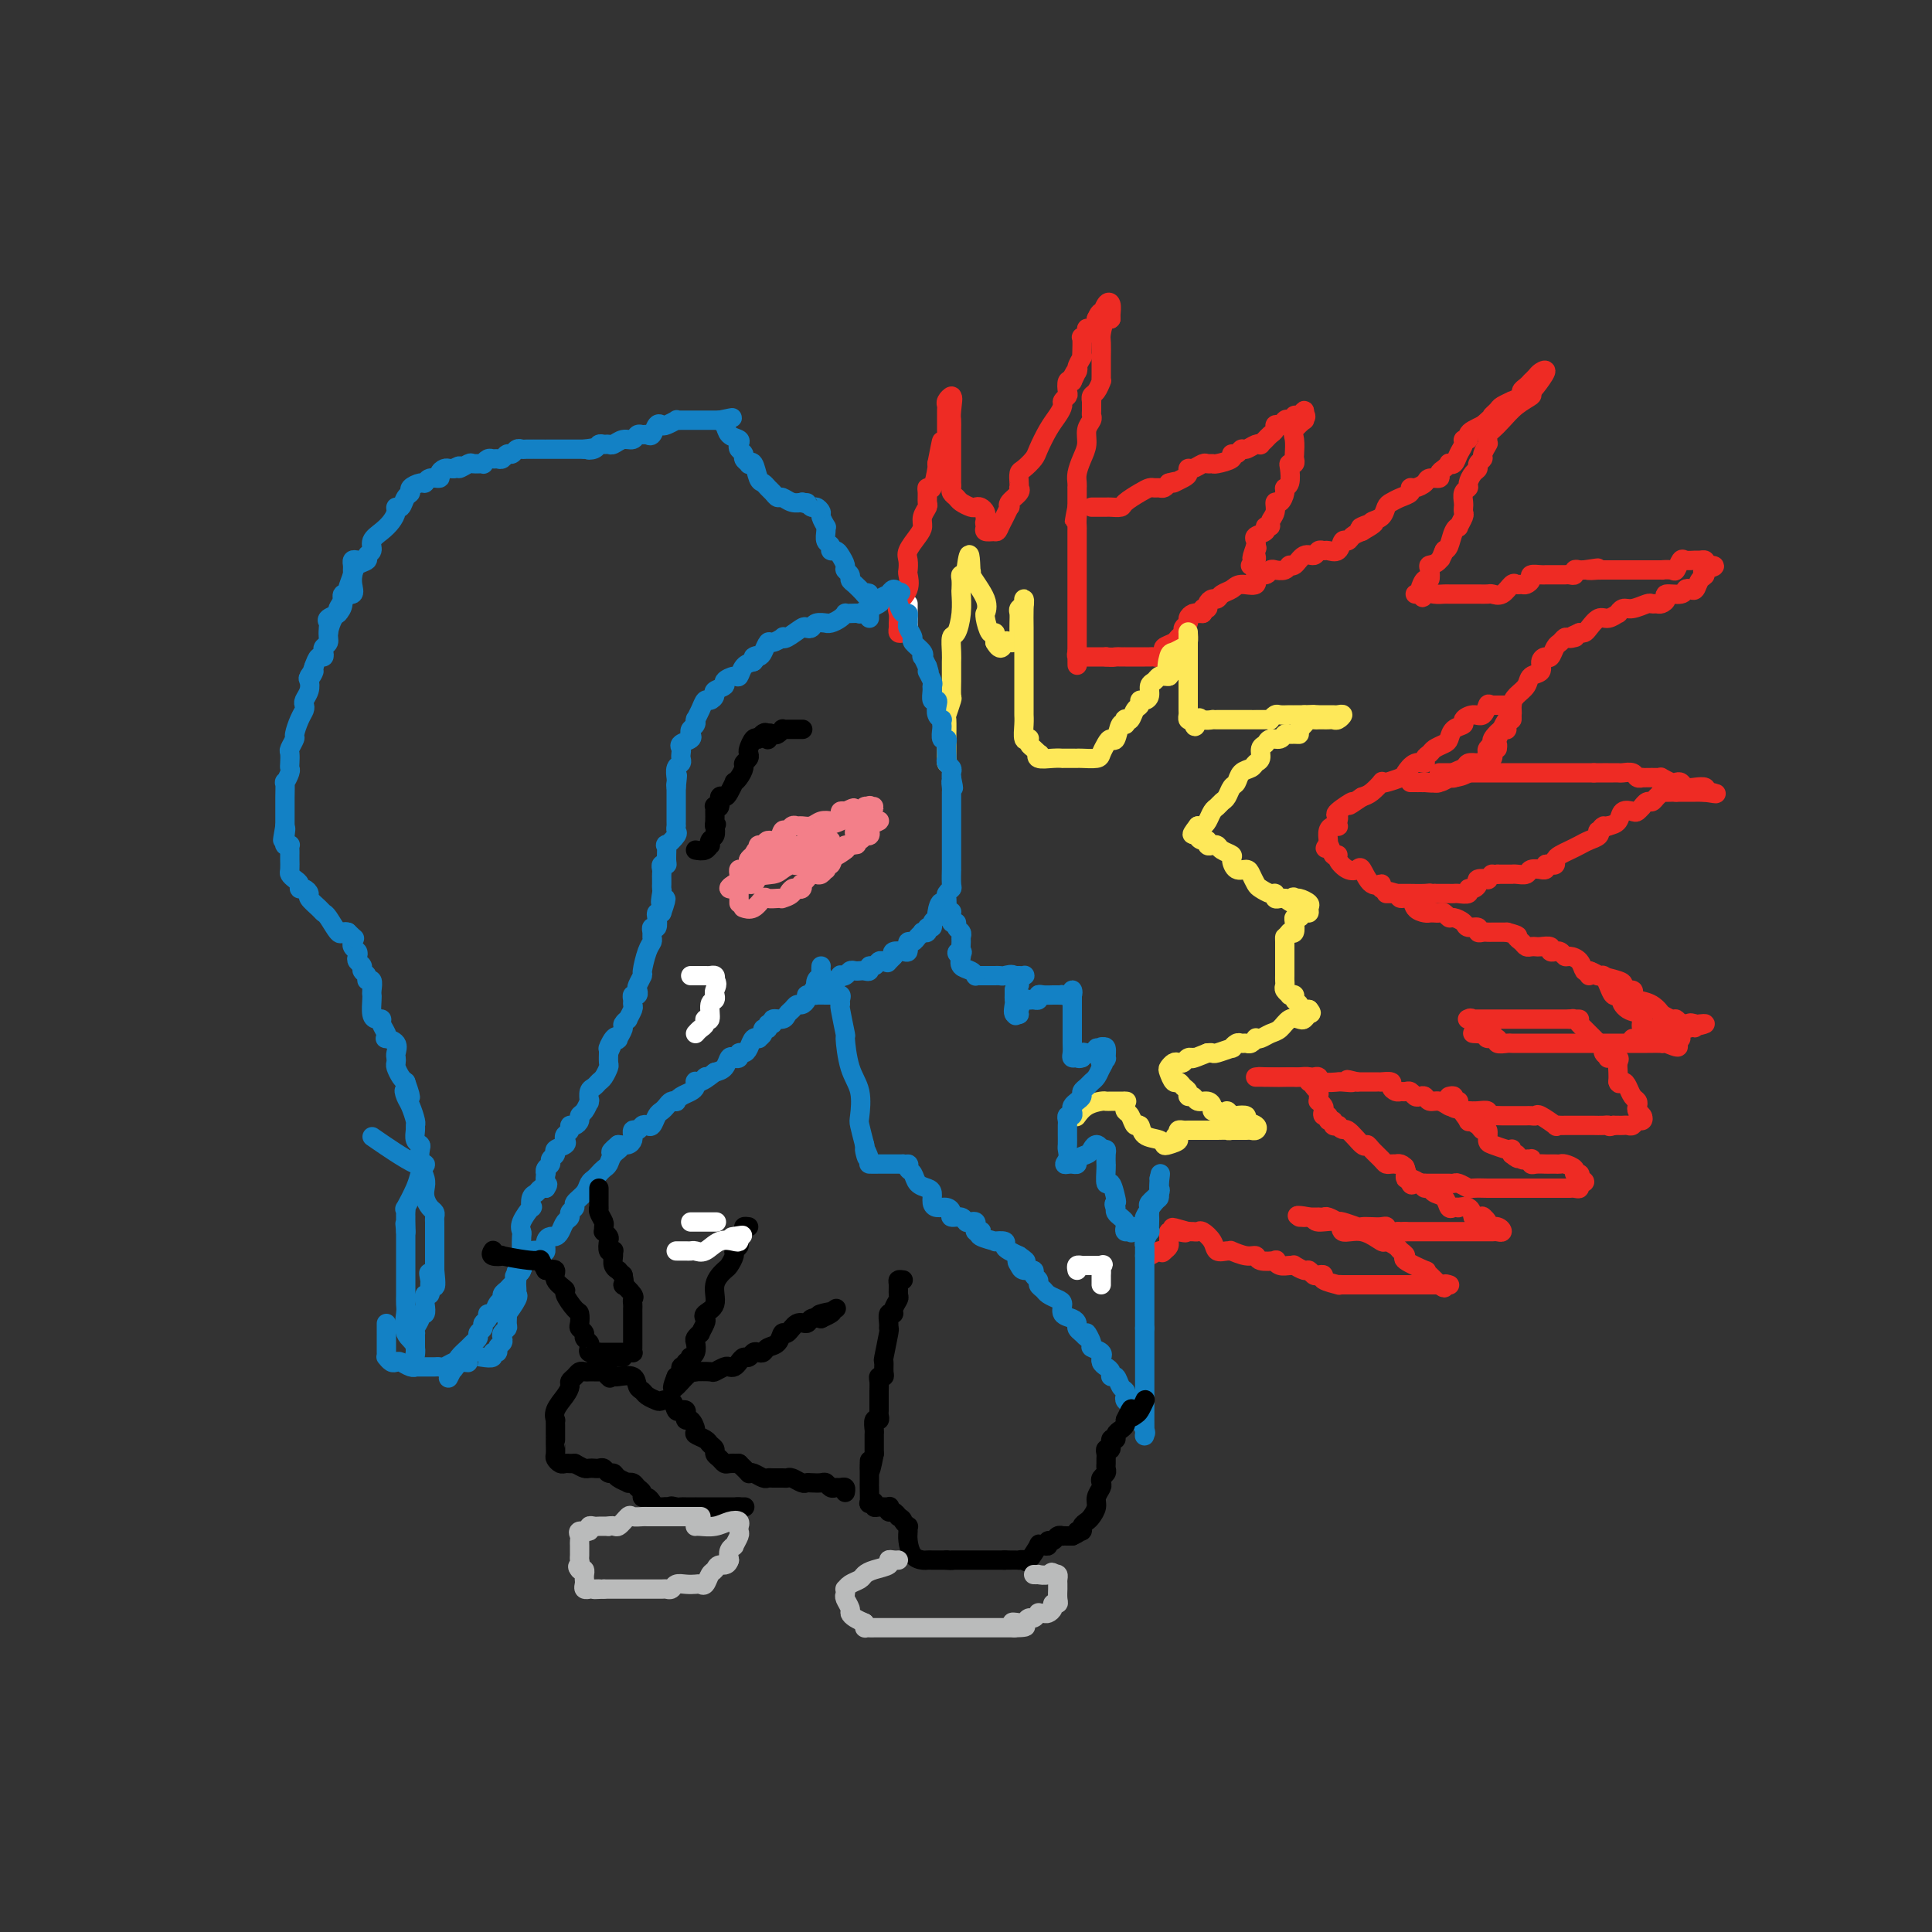 <svg viewBox='0 0 400 400' version='1.1' xmlns='http://www.w3.org/2000/svg' xmlns:xlink='http://www.w3.org/1999/xlink'><rect x="0" y="0" width="400" height="400" fill="#333333" stroke="none"/><g fill='none' stroke='#FFFFFF' stroke-width='4' stroke-linecap='round' stroke-linejoin='round'><path d='M143,253c0.511,0.000 1.022,0.000 2,0c0.978,0.000 2.422,0.000 3,0c0.578,0.000 0.289,0.000 0,0'/><path d='M188,130c0.000,-0.190 0.000,-0.380 0,-1c0.000,-0.620 0.000,-1.669 0,-2c0.000,-0.331 0.000,0.056 0,0c0.000,-0.056 0.000,-0.553 0,-1c0.000,-0.447 0.000,-0.842 0,-1c0.000,-0.158 0.000,-0.079 0,0'/></g>
<g fill='none' stroke='#EE2B24' stroke-width='4' stroke-linecap='round' stroke-linejoin='round'><path d='M187,131c-0.424,0.096 -0.848,0.192 -1,0c-0.152,-0.192 -0.033,-0.673 0,-1c0.033,-0.327 -0.019,-0.501 0,-1c0.019,-0.499 0.110,-1.323 0,-2c-0.110,-0.677 -0.421,-1.207 0,-2c0.421,-0.793 1.575,-1.850 2,-3c0.425,-1.150 0.120,-2.395 0,-3c-0.120,-0.605 -0.056,-0.571 0,-1c0.056,-0.429 0.105,-1.322 0,-2c-0.105,-0.678 -0.364,-1.141 0,-2c0.364,-0.859 1.351,-2.113 2,-3c0.649,-0.887 0.959,-1.407 1,-2c0.041,-0.593 -0.186,-1.260 0,-2c0.186,-0.740 0.785,-1.554 1,-2c0.215,-0.446 0.047,-0.526 0,-1c-0.047,-0.474 0.026,-1.342 0,-2c-0.026,-0.658 -0.151,-1.104 0,-1c0.151,0.104 0.576,0.760 1,0c0.424,-0.760 0.845,-2.935 1,-4c0.155,-1.065 0.044,-1.018 0,-1c-0.044,0.018 -0.022,0.009 0,0'/><path d='M194,96c1.249,-6.313 0.870,-4.594 1,-4c0.130,0.594 0.767,0.065 1,0c0.233,-0.065 0.062,0.333 0,0c-0.062,-0.333 -0.017,-1.399 0,-2c0.017,-0.601 0.004,-0.738 0,-1c-0.004,-0.262 -0.001,-0.648 0,-1c0.001,-0.352 -0.001,-0.671 0,-1c0.001,-0.329 0.004,-0.667 0,-1c-0.004,-0.333 -0.015,-0.661 0,-1c0.015,-0.339 0.056,-0.689 0,-1c-0.056,-0.311 -0.207,-0.584 0,-1c0.207,-0.416 0.774,-0.976 1,-1c0.226,-0.024 0.113,0.488 0,1'/><path d='M197,83c0.464,-1.655 0.124,0.706 0,2c-0.124,1.294 -0.033,1.519 0,2c0.033,0.481 0.009,1.217 0,2c-0.009,0.783 -0.002,1.614 0,2c0.002,0.386 0.001,0.327 0,1c-0.001,0.673 0.000,2.078 0,3c-0.000,0.922 -0.001,1.360 0,2c0.001,0.640 0.003,1.481 0,2c-0.003,0.519 -0.013,0.716 0,1c0.013,0.284 0.049,0.654 0,1c-0.049,0.346 -0.182,0.667 0,1c0.182,0.333 0.678,0.677 1,1c0.322,0.323 0.468,0.625 1,1c0.532,0.375 1.449,0.821 2,1c0.551,0.179 0.735,0.089 1,0c0.265,-0.089 0.610,-0.178 1,0c0.390,0.178 0.826,0.622 1,1c0.174,0.378 0.087,0.689 0,1'/><path d='M204,107c1.077,0.955 0.268,0.844 0,1c-0.268,0.156 0.005,0.581 0,1c-0.005,0.419 -0.287,0.834 0,1c0.287,0.166 1.144,0.083 2,0'/><path d='M206,110c0.491,0.326 0.718,-0.360 1,-1c0.282,-0.640 0.619,-1.236 1,-2c0.381,-0.764 0.806,-1.697 1,-2c0.194,-0.303 0.157,0.024 0,0c-0.157,-0.024 -0.434,-0.401 0,-1c0.434,-0.599 1.580,-1.421 2,-2c0.420,-0.579 0.114,-0.914 0,-1c-0.114,-0.086 -0.038,0.076 0,0c0.038,-0.076 0.037,-0.389 0,-1c-0.037,-0.611 -0.109,-1.521 0,-2c0.109,-0.479 0.400,-0.526 1,-1c0.600,-0.474 1.510,-1.373 2,-2c0.490,-0.627 0.561,-0.980 1,-2c0.439,-1.020 1.246,-2.707 2,-4c0.754,-1.293 1.456,-2.190 2,-3c0.544,-0.810 0.930,-1.531 1,-2c0.070,-0.469 -0.175,-0.687 0,-1c0.175,-0.313 0.768,-0.723 1,-1c0.232,-0.277 0.101,-0.421 0,-1c-0.101,-0.579 -0.172,-1.594 0,-2c0.172,-0.406 0.586,-0.203 1,0'/><path d='M222,79c2.410,-4.969 0.436,-1.892 0,-1c-0.436,0.892 0.668,-0.403 1,-1c0.332,-0.597 -0.107,-0.497 0,-1c0.107,-0.503 0.760,-1.608 1,-2c0.240,-0.392 0.068,-0.069 0,0c-0.068,0.069 -0.033,-0.115 0,-1c0.033,-0.885 0.064,-2.471 0,-3c-0.064,-0.529 -0.224,-0.001 0,0c0.224,0.001 0.831,-0.525 1,-1c0.169,-0.475 -0.099,-0.901 0,-1c0.099,-0.099 0.565,0.127 1,0c0.435,-0.127 0.839,-0.608 1,-1c0.161,-0.392 0.081,-0.696 0,-1'/><path d='M227,66c0.956,-2.124 0.844,-0.934 1,-1c0.156,-0.066 0.578,-1.389 1,-2c0.422,-0.611 0.844,-0.511 1,0c0.156,0.511 0.044,1.432 0,2c-0.044,0.568 -0.022,0.784 0,1'/><path d='M230,66c-0.011,0.302 -0.539,-0.444 -1,0c-0.461,0.444 -0.856,2.077 -1,3c-0.144,0.923 -0.039,1.138 0,2c0.039,0.862 0.011,2.373 0,3c-0.011,0.627 -0.006,0.371 0,1c0.006,0.629 0.012,2.143 0,3c-0.012,0.857 -0.042,1.057 0,1c0.042,-0.057 0.155,-0.371 0,0c-0.155,0.371 -0.577,1.427 -1,2c-0.423,0.573 -0.846,0.665 -1,1c-0.154,0.335 -0.040,0.915 0,1c0.040,0.085 0.007,-0.326 0,0c-0.007,0.326 0.013,1.389 0,2c-0.013,0.611 -0.059,0.771 0,1c0.059,0.229 0.222,0.526 0,1c-0.222,0.474 -0.830,1.124 -1,2c-0.170,0.876 0.098,1.976 0,3c-0.098,1.024 -0.562,1.971 -1,3c-0.438,1.029 -0.849,2.139 -1,3c-0.151,0.861 -0.040,1.474 0,2c0.040,0.526 0.011,0.967 0,1c-0.011,0.033 -0.003,-0.342 0,0c0.003,0.342 0.001,1.400 0,2c-0.001,0.600 -0.000,0.743 0,1c0.000,0.257 0.000,0.629 0,1'/><path d='M223,105c-1.083,5.942 -0.290,1.298 0,0c0.290,-1.298 0.078,0.751 0,2c-0.078,1.249 -0.021,1.698 0,2c0.021,0.302 0.006,0.458 0,1c-0.006,0.542 -0.001,1.469 0,2c0.001,0.531 0.000,0.668 0,1c-0.000,0.332 -0.000,0.861 0,1c0.000,0.139 0.000,-0.113 0,0c-0.000,0.113 -0.000,0.591 0,1c0.000,0.409 0.000,0.747 0,1c-0.000,0.253 -0.000,0.419 0,1c0.000,0.581 0.000,1.577 0,2c-0.000,0.423 -0.000,0.273 0,1c0.000,0.727 0.000,2.331 0,3c-0.000,0.669 -0.000,0.403 0,1c0.000,0.597 0.000,2.058 0,3c-0.000,0.942 -0.000,1.366 0,2c0.000,0.634 0.000,1.479 0,2c-0.000,0.521 -0.000,0.717 0,1c0.000,0.283 0.000,0.653 0,1c-0.000,0.347 -0.000,0.671 0,1c0.000,0.329 0.000,0.665 0,1'/><path d='M223,135c0.017,4.868 0.059,2.036 0,1c-0.059,-1.036 -0.219,-0.278 0,0c0.219,0.278 0.818,0.074 1,0c0.182,-0.074 -0.053,-0.020 0,0c0.053,0.020 0.396,0.005 1,0c0.604,-0.005 1.470,-0.001 2,0c0.530,0.001 0.723,0.000 1,0c0.277,-0.000 0.639,-0.000 1,0'/><path d='M229,136c1.339,0.155 1.686,0.041 2,0c0.314,-0.041 0.595,-0.011 1,0c0.405,0.011 0.936,0.003 1,0c0.064,-0.003 -0.337,-0.001 0,0c0.337,0.001 1.414,0.000 2,0c0.586,-0.000 0.682,-0.000 1,0c0.318,0.000 0.858,0.001 1,0c0.142,-0.001 -0.115,-0.003 0,0c0.115,0.003 0.603,0.012 1,0c0.397,-0.012 0.702,-0.045 1,0c0.298,0.045 0.590,0.167 1,0c0.410,-0.167 0.937,-0.622 1,-1c0.063,-0.378 -0.338,-0.679 0,-1c0.338,-0.321 1.415,-0.664 2,-1c0.585,-0.336 0.678,-0.667 1,-1c0.322,-0.333 0.874,-0.667 1,-1c0.126,-0.333 -0.172,-0.664 0,-1c0.172,-0.336 0.816,-0.679 1,-1c0.184,-0.321 -0.092,-0.622 0,-1c0.092,-0.378 0.550,-0.833 1,-1c0.450,-0.167 0.890,-0.045 1,0c0.110,0.045 -0.112,0.013 0,0c0.112,-0.013 0.556,-0.006 1,0'/><path d='M249,127c1.174,-1.476 0.107,-1.165 0,-1c-0.107,0.165 0.744,0.185 1,0c0.256,-0.185 -0.083,-0.574 0,-1c0.083,-0.426 0.587,-0.889 1,-1c0.413,-0.111 0.735,0.130 1,0c0.265,-0.130 0.472,-0.631 1,-1c0.528,-0.369 1.378,-0.606 2,-1c0.622,-0.394 1.017,-0.947 2,-1c0.983,-0.053 2.554,0.392 3,0c0.446,-0.392 -0.234,-1.622 0,-2c0.234,-0.378 1.381,0.094 2,0c0.619,-0.094 0.708,-0.756 1,-1c0.292,-0.244 0.785,-0.070 1,0c0.215,0.070 0.151,0.035 0,0c-0.151,-0.035 -0.389,-0.070 0,0c0.389,0.070 1.403,0.244 2,0c0.597,-0.244 0.776,-0.906 1,-1c0.224,-0.094 0.494,0.381 1,0c0.506,-0.381 1.248,-1.619 2,-2c0.752,-0.381 1.515,0.096 2,0c0.485,-0.096 0.693,-0.766 1,-1c0.307,-0.234 0.712,-0.034 1,0c0.288,0.034 0.458,-0.099 1,0c0.542,0.099 1.458,0.430 2,0c0.542,-0.430 0.712,-1.620 1,-2c0.288,-0.380 0.693,0.052 1,0c0.307,-0.052 0.516,-0.586 1,-1c0.484,-0.414 1.242,-0.707 2,-1'/><path d='M282,110c5.053,-2.870 1.185,-1.546 0,-1c-1.185,0.546 0.312,0.315 1,0c0.688,-0.315 0.568,-0.714 1,-1c0.432,-0.286 1.416,-0.457 2,-1c0.584,-0.543 0.769,-1.456 1,-2c0.231,-0.544 0.509,-0.719 1,-1c0.491,-0.281 1.196,-0.666 2,-1c0.804,-0.334 1.706,-0.615 2,-1c0.294,-0.385 -0.018,-0.873 0,-1c0.018,-0.127 0.368,0.106 1,0c0.632,-0.106 1.545,-0.553 2,-1c0.455,-0.447 0.452,-0.894 1,-1c0.548,-0.106 1.649,0.129 2,0c0.351,-0.129 -0.046,-0.621 0,-1c0.046,-0.379 0.537,-0.643 1,-1c0.463,-0.357 0.899,-0.806 1,-1c0.101,-0.194 -0.132,-0.133 0,0c0.132,0.133 0.628,0.338 1,0c0.372,-0.338 0.621,-1.218 1,-2c0.379,-0.782 0.888,-1.466 1,-2c0.112,-0.534 -0.175,-0.916 0,-1c0.175,-0.084 0.810,0.132 1,0c0.190,-0.132 -0.064,-0.613 0,-1c0.064,-0.387 0.447,-0.682 1,-1c0.553,-0.318 1.277,-0.659 2,-1'/><path d='M307,88c4.267,-3.807 2.434,-2.326 2,-2c-0.434,0.326 0.533,-0.504 1,-1c0.467,-0.496 0.436,-0.658 1,-1c0.564,-0.342 1.723,-0.865 2,-1c0.277,-0.135 -0.328,0.118 0,0c0.328,-0.118 1.591,-0.606 2,-1c0.409,-0.394 -0.035,-0.693 0,-1c0.035,-0.307 0.548,-0.621 1,-1c0.452,-0.379 0.841,-0.823 1,-1c0.159,-0.177 0.087,-0.089 0,0c-0.087,0.089 -0.188,0.178 0,0c0.188,-0.178 0.664,-0.622 1,-1c0.336,-0.378 0.533,-0.689 1,-1c0.467,-0.311 1.203,-0.622 1,0c-0.203,0.622 -1.344,2.178 -2,3c-0.656,0.822 -0.828,0.911 -1,1'/><path d='M317,81c-0.169,0.765 0.410,0.677 0,1c-0.410,0.323 -1.809,1.056 -3,2c-1.191,0.944 -2.176,2.099 -3,3c-0.824,0.901 -1.489,1.548 -2,2c-0.511,0.452 -0.868,0.708 -1,1c-0.132,0.292 -0.039,0.621 0,1c0.039,0.379 0.026,0.808 0,1c-0.026,0.192 -0.063,0.145 0,0c0.063,-0.145 0.228,-0.390 0,0c-0.228,0.390 -0.848,1.413 -1,2c-0.152,0.587 0.166,0.738 0,1c-0.166,0.262 -0.814,0.634 -1,1c-0.186,0.366 0.090,0.727 0,1c-0.090,0.273 -0.546,0.458 -1,1c-0.454,0.542 -0.906,1.442 -1,2c-0.094,0.558 0.171,0.776 0,1c-0.171,0.224 -0.778,0.456 -1,1c-0.222,0.544 -0.058,1.401 0,2c0.058,0.599 0.012,0.939 0,1c-0.012,0.061 0.012,-0.156 0,0c-0.012,0.156 -0.059,0.684 0,1c0.059,0.316 0.223,0.421 0,1c-0.223,0.579 -0.833,1.633 -1,2c-0.167,0.367 0.110,0.047 0,0c-0.110,-0.047 -0.607,0.180 -1,1c-0.393,0.820 -0.684,2.234 -1,3c-0.316,0.766 -0.658,0.883 -1,1'/><path d='M299,114c-1.519,3.761 -0.315,0.662 0,0c0.315,-0.662 -0.258,1.113 -1,2c-0.742,0.887 -1.652,0.885 -2,1c-0.348,0.115 -0.132,0.346 0,1c0.132,0.654 0.180,1.730 0,2c-0.180,0.270 -0.589,-0.267 -1,0c-0.411,0.267 -0.823,1.340 -1,2c-0.177,0.660 -0.120,0.909 0,1c0.120,0.091 0.301,0.025 0,0c-0.301,-0.025 -1.086,-0.007 -1,0c0.086,0.007 1.043,0.004 2,0'/><path d='M295,123c-0.711,1.392 -0.490,0.373 0,0c0.490,-0.373 1.249,-0.100 2,0c0.751,0.100 1.496,0.027 2,0c0.504,-0.027 0.768,-0.007 1,0c0.232,0.007 0.433,0.002 1,0c0.567,-0.002 1.499,-0.001 2,0c0.501,0.001 0.571,0.002 1,0c0.429,-0.002 1.218,-0.008 2,0c0.782,0.008 1.557,0.030 2,0c0.443,-0.030 0.552,-0.113 1,0c0.448,0.113 1.233,0.423 2,0c0.767,-0.423 1.516,-1.580 2,-2c0.484,-0.420 0.702,-0.102 1,0c0.298,0.102 0.675,-0.011 1,0c0.325,0.011 0.598,0.147 1,0c0.402,-0.147 0.934,-0.575 1,-1c0.066,-0.425 -0.333,-0.846 0,-1c0.333,-0.154 1.399,-0.041 2,0c0.601,0.041 0.739,0.011 1,0c0.261,-0.011 0.647,-0.003 1,0c0.353,0.003 0.673,0.002 1,0c0.327,-0.002 0.661,-0.004 1,0c0.339,0.004 0.682,0.015 1,0c0.318,-0.015 0.610,-0.057 1,0c0.390,0.057 0.878,0.211 1,0c0.122,-0.211 -0.121,-0.788 0,-1c0.121,-0.212 0.606,-0.061 1,0c0.394,0.061 0.697,0.030 1,0'/><path d='M328,118c5.207,-0.774 1.724,-0.207 1,0c-0.724,0.207 1.310,0.056 2,0c0.690,-0.056 0.034,-0.015 0,0c-0.034,0.015 0.553,0.004 1,0c0.447,-0.004 0.753,-0.001 1,0c0.247,0.001 0.435,0.000 1,0c0.565,-0.000 1.506,-0.000 2,0c0.494,0.000 0.540,-0.000 1,0c0.460,0.000 1.333,0.000 2,0c0.667,-0.000 1.128,-0.001 1,0c-0.128,0.001 -0.844,0.002 0,0c0.844,-0.002 3.249,-0.008 4,0c0.751,0.008 -0.151,0.030 0,0c0.151,-0.030 1.354,-0.113 2,0c0.646,0.113 0.736,0.423 1,0c0.264,-0.423 0.701,-1.578 1,-2c0.299,-0.422 0.458,-0.110 1,0c0.542,0.110 1.465,0.019 2,0c0.535,-0.019 0.683,0.033 1,0c0.317,-0.033 0.805,-0.152 1,0c0.195,0.152 0.098,0.576 0,1'/><path d='M353,117c3.855,0.019 0.992,0.566 0,1c-0.992,0.434 -0.112,0.756 0,1c0.112,0.244 -0.545,0.409 -1,1c-0.455,0.591 -0.708,1.608 -1,2c-0.292,0.392 -0.624,0.160 -1,0c-0.376,-0.160 -0.797,-0.249 -1,0c-0.203,0.249 -0.187,0.837 -1,1c-0.813,0.163 -2.456,-0.100 -3,0c-0.544,0.100 0.011,0.562 0,1c-0.011,0.438 -0.587,0.854 -1,1c-0.413,0.146 -0.663,0.024 -1,0c-0.337,-0.024 -0.760,0.050 -1,0c-0.240,-0.050 -0.297,-0.225 -1,0c-0.703,0.225 -2.051,0.849 -3,1c-0.949,0.151 -1.500,-0.172 -2,0c-0.500,0.172 -0.950,0.837 -1,1c-0.050,0.163 0.299,-0.177 0,0c-0.299,0.177 -1.246,0.871 -2,1c-0.754,0.129 -1.316,-0.306 -2,0c-0.684,0.306 -1.492,1.351 -2,2c-0.508,0.649 -0.717,0.900 -1,1c-0.283,0.100 -0.642,0.050 -1,0'/><path d='M327,131c-3.737,1.615 -1.579,1.152 -1,1c0.579,-0.152 -0.422,0.005 -1,0c-0.578,-0.005 -0.732,-0.174 -1,0c-0.268,0.174 -0.651,0.689 -1,1c-0.349,0.311 -0.666,0.416 -1,1c-0.334,0.584 -0.685,1.647 -1,2c-0.315,0.353 -0.594,-0.005 -1,0c-0.406,0.005 -0.938,0.371 -1,1c-0.062,0.629 0.347,1.519 0,2c-0.347,0.481 -1.451,0.553 -2,1c-0.549,0.447 -0.543,1.270 -1,2c-0.457,0.730 -1.376,1.366 -2,2c-0.624,0.634 -0.954,1.264 -1,2c-0.046,0.736 0.190,1.577 0,2c-0.190,0.423 -0.806,0.428 -1,1c-0.194,0.572 0.035,1.711 0,2c-0.035,0.289 -0.335,-0.273 -1,0c-0.665,0.273 -1.695,1.382 -2,2c-0.305,0.618 0.116,0.744 0,1c-0.116,0.256 -0.769,0.643 -1,1c-0.231,0.357 -0.041,0.683 0,1c0.041,0.317 -0.068,0.624 0,1c0.068,0.376 0.312,0.822 0,1c-0.312,0.178 -1.179,0.090 -2,0c-0.821,-0.090 -1.596,-0.182 -2,0c-0.404,0.182 -0.438,0.636 -1,1c-0.562,0.364 -1.651,0.636 -2,1c-0.349,0.364 0.043,0.818 0,1c-0.043,0.182 -0.522,0.091 -1,0'/><path d='M300,161c-1.719,0.713 -2.017,-0.005 -2,0c0.017,0.005 0.350,0.733 0,1c-0.350,0.267 -1.383,0.071 -2,0c-0.617,-0.071 -0.817,-0.019 -1,0c-0.183,0.019 -0.349,0.005 -1,0c-0.651,-0.005 -1.787,-0.000 -2,0c-0.213,0.000 0.496,-0.004 1,0c0.504,0.004 0.802,0.016 1,0c0.198,-0.016 0.297,-0.058 1,0c0.703,0.058 2.009,0.218 3,0c0.991,-0.218 1.666,-0.814 2,-1c0.334,-0.186 0.327,0.037 1,0c0.673,-0.037 2.026,-0.334 3,-1c0.974,-0.666 1.568,-1.701 2,-2c0.432,-0.299 0.704,0.136 1,0c0.296,-0.136 0.618,-0.844 1,-1c0.382,-0.156 0.823,0.241 1,0c0.177,-0.241 0.088,-1.121 0,-2'/><path d='M309,155c0.992,-0.711 0.974,0.010 1,0c0.026,-0.010 0.098,-0.752 0,-1c-0.098,-0.248 -0.366,-0.003 0,-1c0.366,-0.997 1.366,-3.238 2,-4c0.634,-0.762 0.903,-0.047 1,0c0.097,0.047 0.023,-0.576 0,-1c-0.023,-0.424 0.005,-0.650 0,-1c-0.005,-0.350 -0.043,-0.826 0,-1c0.043,-0.174 0.166,-0.047 0,0c-0.166,0.047 -0.622,0.012 -1,0c-0.378,-0.012 -0.679,-0.003 -1,0c-0.321,0.003 -0.663,0.001 -1,0c-0.337,-0.001 -0.668,-0.000 -1,0'/><path d='M309,146c-0.808,-0.125 -0.828,-0.437 -1,0c-0.172,0.437 -0.498,1.622 -1,2c-0.502,0.378 -1.181,-0.050 -2,0c-0.819,0.050 -1.776,0.577 -2,1c-0.224,0.423 0.287,0.743 0,1c-0.287,0.257 -1.372,0.450 -2,1c-0.628,0.550 -0.799,1.456 -1,2c-0.201,0.544 -0.430,0.724 -1,1c-0.570,0.276 -1.479,0.646 -2,1c-0.521,0.354 -0.655,0.690 -1,1c-0.345,0.310 -0.903,0.594 -1,1c-0.097,0.406 0.265,0.936 0,1c-0.265,0.064 -1.157,-0.336 -2,0c-0.843,0.336 -1.636,1.409 -2,2c-0.364,0.591 -0.300,0.701 -1,1c-0.700,0.299 -2.166,0.787 -3,1c-0.834,0.213 -1.038,0.150 -1,0c0.038,-0.150 0.318,-0.386 0,0c-0.318,0.386 -1.234,1.396 -2,2c-0.766,0.604 -1.383,0.802 -2,1'/><path d='M282,165c-4.448,3.057 -2.068,1.201 -2,1c0.068,-0.201 -2.177,1.253 -3,2c-0.823,0.747 -0.223,0.788 0,1c0.223,0.212 0.070,0.595 0,1c-0.070,0.405 -0.057,0.833 0,1c0.057,0.167 0.159,0.072 0,0c-0.159,-0.072 -0.579,-0.122 -1,0c-0.421,0.122 -0.844,0.418 -1,1c-0.156,0.582 -0.045,1.452 0,2c0.045,0.548 0.022,0.774 0,1'/><path d='M275,175c-1.126,1.424 -0.439,-0.018 0,0c0.439,0.018 0.632,1.494 1,2c0.368,0.506 0.910,0.041 1,0c0.090,-0.041 -0.272,0.340 0,1c0.272,0.660 1.177,1.598 2,2c0.823,0.402 1.562,0.269 2,0c0.438,-0.269 0.573,-0.672 1,0c0.427,0.672 1.146,2.419 2,3c0.854,0.581 1.844,-0.004 2,0c0.156,0.004 -0.520,0.596 0,1c0.520,0.404 2.237,0.620 3,1c0.763,0.380 0.572,0.925 1,1c0.428,0.075 1.477,-0.320 2,0c0.523,0.320 0.521,1.354 1,2c0.479,0.646 1.438,0.904 2,1c0.562,0.096 0.728,0.030 1,0c0.272,-0.030 0.649,-0.023 1,0c0.351,0.023 0.676,0.061 1,0c0.324,-0.061 0.649,-0.223 1,0c0.351,0.223 0.729,0.829 1,1c0.271,0.171 0.436,-0.094 1,0c0.564,0.094 1.527,0.547 2,1c0.473,0.453 0.455,0.906 1,1c0.545,0.094 1.652,-0.171 2,0c0.348,0.171 -0.062,0.778 0,1c0.062,0.222 0.597,0.060 1,0c0.403,-0.060 0.675,-0.016 1,0c0.325,0.016 0.703,0.004 1,0c0.297,-0.004 0.513,-0.001 1,0c0.487,0.001 1.243,0.001 2,0'/><path d='M312,193c3.035,0.801 2.123,0.803 2,1c-0.123,0.197 0.543,0.589 1,1c0.457,0.411 0.705,0.841 1,1c0.295,0.159 0.638,0.046 1,0c0.362,-0.046 0.742,-0.027 1,0c0.258,0.027 0.394,0.060 1,0c0.606,-0.060 1.682,-0.213 2,0c0.318,0.213 -0.122,0.793 0,1c0.122,0.207 0.805,0.041 1,0c0.195,-0.041 -0.099,0.043 0,0c0.099,-0.043 0.590,-0.214 1,0c0.410,0.214 0.739,0.813 1,1c0.261,0.187 0.455,-0.037 1,0c0.545,0.037 1.441,0.334 2,1c0.559,0.666 0.780,1.701 1,2c0.220,0.299 0.440,-0.137 1,0c0.560,0.137 1.459,0.846 2,1c0.541,0.154 0.722,-0.247 1,0c0.278,0.247 0.652,1.144 1,2c0.348,0.856 0.671,1.673 1,2c0.329,0.327 0.665,0.163 1,0'/><path d='M335,206c3.773,2.127 1.705,0.946 1,1c-0.705,0.054 -0.047,1.343 1,2c1.047,0.657 2.483,0.683 3,1c0.517,0.317 0.113,0.926 0,1c-0.113,0.074 0.064,-0.387 0,0c-0.064,0.387 -0.368,1.621 0,2c0.368,0.379 1.408,-0.096 2,0c0.592,0.096 0.736,0.762 1,1c0.264,0.238 0.650,0.049 1,0c0.350,-0.049 0.666,0.042 1,0c0.334,-0.042 0.688,-0.217 1,0c0.312,0.217 0.584,0.828 1,1c0.416,0.172 0.976,-0.094 1,0c0.024,0.094 -0.488,0.547 -1,1'/><path d='M347,216c1.475,1.547 -0.839,0.415 -2,0c-1.161,-0.415 -1.171,-0.111 -1,0c0.171,0.111 0.523,0.030 0,0c-0.523,-0.030 -1.923,-0.008 -3,0c-1.077,0.008 -1.833,0.002 -3,0c-1.167,-0.002 -2.747,-0.001 -5,0c-2.253,0.001 -5.180,0.000 -7,0c-1.820,-0.000 -2.533,-0.000 -3,0c-0.467,0.000 -0.690,0.000 -1,0c-0.310,-0.000 -0.709,-0.000 -1,0c-0.291,0.000 -0.473,0.000 -1,0c-0.527,-0.000 -1.397,-0.000 -2,0c-0.603,0.000 -0.939,0.000 -1,0c-0.061,-0.000 0.154,-0.000 0,0c-0.154,0.000 -0.676,0.001 -1,0c-0.324,-0.001 -0.449,-0.004 -1,0c-0.551,0.004 -1.528,0.016 -2,0c-0.472,-0.016 -0.439,-0.060 -1,0c-0.561,0.060 -1.717,0.222 -2,0c-0.283,-0.222 0.309,-0.829 0,-1c-0.309,-0.171 -1.517,0.094 -2,0c-0.483,-0.094 -0.242,-0.547 0,-1'/><path d='M308,214c-6.042,-0.240 -1.647,0.160 0,0c1.647,-0.160 0.547,-0.880 0,-1c-0.547,-0.120 -0.540,0.360 -1,0c-0.460,-0.360 -1.385,-1.561 -2,-2c-0.615,-0.439 -0.920,-0.118 -1,0c-0.080,0.118 0.063,0.032 0,0c-0.063,-0.032 -0.334,-0.008 0,0c0.334,0.008 1.272,0.002 2,0c0.728,-0.002 1.244,-0.001 2,0c0.756,0.001 1.751,0.000 3,0c1.249,-0.000 2.751,-0.000 4,0c1.249,0.000 2.246,0.000 3,0c0.754,-0.000 1.266,-0.000 2,0c0.734,0.000 1.692,0.000 2,0c0.308,-0.000 -0.032,-0.000 0,0c0.032,0.000 0.438,0.000 1,0c0.562,-0.000 1.281,-0.000 2,0'/><path d='M325,211c3.335,0.014 1.671,0.049 1,0c-0.671,-0.049 -0.349,-0.182 0,0c0.349,0.182 0.724,0.679 1,1c0.276,0.321 0.451,0.467 1,1c0.549,0.533 1.472,1.453 2,2c0.528,0.547 0.661,0.721 1,1c0.339,0.279 0.883,0.663 1,1c0.117,0.337 -0.193,0.628 0,1c0.193,0.372 0.889,0.823 1,1c0.111,0.177 -0.362,0.078 0,0c0.362,-0.078 1.561,-0.134 2,0c0.439,0.134 0.118,0.459 0,1c-0.118,0.541 -0.034,1.297 0,2c0.034,0.703 0.017,1.351 0,2'/><path d='M335,224c0.178,0.742 0.622,0.097 1,0c0.378,-0.097 0.689,0.355 1,1c0.311,0.645 0.623,1.482 1,2c0.377,0.518 0.820,0.717 1,1c0.180,0.283 0.098,0.649 0,1c-0.098,0.351 -0.211,0.686 0,1c0.211,0.314 0.747,0.606 1,1c0.253,0.394 0.222,0.890 0,1c-0.222,0.110 -0.637,-0.167 -1,0c-0.363,0.167 -0.675,0.777 -1,1c-0.325,0.223 -0.665,0.060 -1,0c-0.335,-0.060 -0.667,-0.016 -1,0c-0.333,0.016 -0.667,0.005 -1,0c-0.333,-0.005 -0.667,-0.002 -1,0'/><path d='M334,233c-0.970,0.464 -0.894,0.124 -1,0c-0.106,-0.124 -0.395,-0.033 -1,0c-0.605,0.033 -1.528,0.009 -2,0c-0.472,-0.009 -0.493,-0.002 -1,0c-0.507,0.002 -1.499,0.000 -2,0c-0.501,-0.000 -0.510,0.002 -1,0c-0.490,-0.002 -1.462,-0.008 -2,0c-0.538,0.008 -0.641,0.030 -1,0c-0.359,-0.030 -0.975,-0.113 -1,0c-0.025,0.113 0.540,0.423 0,0c-0.540,-0.423 -2.186,-1.577 -3,-2c-0.814,-0.423 -0.796,-0.113 -1,0c-0.204,0.113 -0.631,0.030 -1,0c-0.369,-0.030 -0.679,-0.008 -1,0c-0.321,0.008 -0.653,0.002 -1,0c-0.347,-0.002 -0.710,0.001 -1,0c-0.290,-0.001 -0.507,-0.004 -1,0c-0.493,0.004 -1.262,0.015 -2,0c-0.738,-0.015 -1.445,-0.057 -2,0c-0.555,0.057 -0.958,0.211 -1,0c-0.042,-0.211 0.277,-0.789 0,-1c-0.277,-0.211 -1.152,-0.057 -2,0c-0.848,0.057 -1.671,0.016 -2,0c-0.329,-0.016 -0.165,-0.008 0,0'/><path d='M304,230c-5.043,-0.686 -2.650,-0.901 -2,-1c0.650,-0.099 -0.442,-0.083 -1,0c-0.558,0.083 -0.583,0.232 -1,0c-0.417,-0.232 -1.225,-0.846 -2,-1c-0.775,-0.154 -1.517,0.151 -2,0c-0.483,-0.151 -0.707,-0.758 -1,-1c-0.293,-0.242 -0.656,-0.117 -1,0c-0.344,0.117 -0.669,0.228 -1,0c-0.331,-0.228 -0.667,-0.796 -1,-1c-0.333,-0.204 -0.661,-0.044 -1,0c-0.339,0.044 -0.687,-0.027 -1,0c-0.313,0.027 -0.591,0.151 -1,0c-0.409,-0.151 -0.950,-0.576 -1,-1c-0.050,-0.424 0.391,-0.846 0,-1c-0.391,-0.154 -1.615,-0.041 -2,0c-0.385,0.041 0.069,0.011 0,0c-0.069,-0.011 -0.662,-0.003 -1,0c-0.338,0.003 -0.420,0.001 -1,0c-0.580,-0.001 -1.656,-0.000 -2,0c-0.344,0.000 0.045,0.000 0,0c-0.045,-0.000 -0.522,-0.000 -1,0'/><path d='M281,224c-3.683,-0.928 -1.390,-0.248 -1,0c0.390,0.248 -1.124,0.063 -2,0c-0.876,-0.063 -1.113,-0.003 -1,0c0.113,0.003 0.577,-0.052 0,0c-0.577,0.052 -2.195,0.210 -3,0c-0.805,-0.210 -0.798,-0.788 -1,-1c-0.202,-0.212 -0.614,-0.057 -1,0c-0.386,0.057 -0.746,0.015 -1,0c-0.254,-0.015 -0.402,-0.004 -1,0c-0.598,0.004 -1.644,0.001 -2,0c-0.356,-0.001 -0.020,-0.000 0,0c0.020,0.000 -0.276,0.000 -1,0c-0.724,-0.000 -1.874,-0.000 -3,0c-1.126,0.000 -2.226,0.000 -3,0c-0.774,-0.000 -1.221,-0.000 -1,0c0.221,0.000 1.111,0.000 2,0'/><path d='M262,223c-2.864,-0.155 -0.525,-0.043 1,0c1.525,0.043 2.236,0.015 3,0c0.764,-0.015 1.582,-0.018 2,0c0.418,0.018 0.438,0.057 1,0c0.562,-0.057 1.666,-0.208 2,0c0.334,0.208 -0.103,0.777 0,1c0.103,0.223 0.745,0.101 1,0c0.255,-0.101 0.121,-0.181 0,0c-0.121,0.181 -0.230,0.622 0,1c0.230,0.378 0.797,0.693 1,1c0.203,0.307 0.041,0.607 0,1c-0.041,0.393 0.041,0.880 0,1c-0.041,0.120 -0.203,-0.127 0,0c0.203,0.127 0.771,0.626 1,1c0.229,0.374 0.118,0.621 0,1c-0.118,0.379 -0.243,0.890 0,1c0.243,0.110 0.853,-0.181 1,0c0.147,0.181 -0.171,0.833 0,1c0.171,0.167 0.829,-0.151 1,0c0.171,0.151 -0.146,0.771 0,1c0.146,0.229 0.756,0.065 1,0c0.244,-0.065 0.122,-0.033 0,0'/><path d='M277,233c1.058,1.434 1.204,0.520 2,1c0.796,0.480 2.241,2.353 3,3c0.759,0.647 0.833,0.068 1,0c0.167,-0.068 0.427,0.374 1,1c0.573,0.626 1.459,1.436 2,2c0.541,0.564 0.736,0.882 1,1c0.264,0.118 0.596,0.034 1,0c0.404,-0.034 0.879,-0.019 1,0c0.121,0.019 -0.111,0.043 0,0c0.111,-0.043 0.565,-0.151 1,0c0.435,0.151 0.851,0.562 1,1c0.149,0.438 0.033,0.905 0,1c-0.033,0.095 0.019,-0.181 0,0c-0.019,0.181 -0.107,0.818 0,1c0.107,0.182 0.409,-0.092 1,0c0.591,0.092 1.472,0.548 2,1c0.528,0.452 0.705,0.899 1,1c0.295,0.101 0.709,-0.145 1,0c0.291,0.145 0.461,0.680 1,1c0.539,0.320 1.449,0.426 2,1c0.551,0.574 0.743,1.616 1,2c0.257,0.384 0.580,0.108 1,0c0.420,-0.108 0.937,-0.050 1,0c0.063,0.050 -0.329,0.090 0,0c0.329,-0.090 1.380,-0.312 2,0c0.620,0.312 0.810,1.156 1,2'/><path d='M305,252c4.717,2.896 2.508,0.636 2,0c-0.508,-0.636 0.684,0.351 1,1c0.316,0.649 -0.244,0.958 0,1c0.244,0.042 1.291,-0.185 2,0c0.709,0.185 1.080,0.782 1,1c-0.080,0.218 -0.612,0.059 -1,0c-0.388,-0.059 -0.633,-0.016 -1,0c-0.367,0.016 -0.857,0.004 -1,0c-0.143,-0.004 0.061,-0.001 0,0c-0.061,0.001 -0.385,0.000 -1,0c-0.615,-0.000 -1.519,-0.000 -2,0c-0.481,0.000 -0.537,0.000 -1,0c-0.463,-0.000 -1.331,-0.000 -2,0c-0.669,0.000 -1.139,0.000 -2,0c-0.861,-0.000 -2.112,-0.000 -3,0c-0.888,0.000 -1.413,0.000 -2,0c-0.587,-0.000 -1.235,-0.000 -2,0c-0.765,0.000 -1.647,0.000 -2,0c-0.353,-0.000 -0.176,-0.000 0,0'/><path d='M291,255c-3.136,-0.016 -0.975,-0.057 -1,0c-0.025,0.057 -2.234,0.211 -3,0c-0.766,-0.211 -0.087,-0.788 0,-1c0.087,-0.212 -0.418,-0.061 -1,0c-0.582,0.061 -1.242,0.030 -2,0c-0.758,-0.030 -1.613,-0.060 -2,0c-0.387,0.060 -0.307,0.208 -1,0c-0.693,-0.208 -2.160,-0.774 -3,-1c-0.840,-0.226 -1.052,-0.113 -1,0c0.052,0.113 0.368,0.226 0,0c-0.368,-0.226 -1.421,-0.793 -2,-1c-0.579,-0.207 -0.683,-0.056 -1,0c-0.317,0.056 -0.846,0.015 -1,0c-0.154,-0.015 0.066,-0.004 0,0c-0.066,0.004 -0.420,0.001 -1,0c-0.580,-0.001 -1.387,-0.000 -2,0c-0.613,0.000 -1.032,0.000 -1,0c0.032,-0.000 0.516,-0.000 1,0'/><path d='M270,252c-3.079,-0.534 -0.278,-0.370 1,0c1.278,0.370 1.033,0.944 2,1c0.967,0.056 3.147,-0.406 4,0c0.853,0.406 0.379,1.681 1,2c0.621,0.319 2.337,-0.318 4,0c1.663,0.318 3.274,1.591 4,2c0.726,0.409 0.569,-0.046 1,0c0.431,0.046 1.451,0.595 2,1c0.549,0.405 0.626,0.668 1,1c0.374,0.332 1.045,0.732 1,1c-0.045,0.268 -0.805,0.403 0,1c0.805,0.597 3.174,1.655 4,2c0.826,0.345 0.107,-0.022 0,0c-0.107,0.022 0.398,0.435 1,1c0.602,0.565 1.301,1.283 2,2'/><path d='M298,266c1.558,1.238 0.954,0.332 1,0c0.046,-0.332 0.742,-0.089 1,0c0.258,0.089 0.076,0.024 0,0c-0.076,-0.024 -0.048,-0.006 -1,0c-0.952,0.006 -2.885,0.002 -4,0c-1.115,-0.002 -1.412,-0.000 -2,0c-0.588,0.000 -1.467,0.000 -2,0c-0.533,-0.000 -0.720,-0.000 -1,0c-0.280,0.000 -0.652,0.000 -1,0c-0.348,-0.000 -0.671,-0.000 -1,0c-0.329,0.000 -0.666,0.000 -1,0c-0.334,-0.000 -0.667,-0.000 -1,0c-0.333,0.000 -0.667,0.000 -1,0c-0.333,-0.000 -0.667,-0.000 -1,0c-0.333,0.000 -0.667,0.000 -1,0'/><path d='M283,266c-2.376,0.000 -0.816,0.001 -1,0c-0.184,-0.001 -2.114,-0.003 -3,0c-0.886,0.003 -0.730,0.011 -1,0c-0.270,-0.011 -0.965,-0.042 -1,0c-0.035,0.042 0.590,0.156 0,0c-0.590,-0.156 -2.396,-0.582 -3,-1c-0.604,-0.418 -0.006,-0.829 0,-1c0.006,-0.171 -0.581,-0.102 -1,0c-0.419,0.102 -0.672,0.238 -1,0c-0.328,-0.238 -0.731,-0.849 -1,-1c-0.269,-0.151 -0.404,0.157 -1,0c-0.596,-0.157 -1.653,-0.778 -2,-1c-0.347,-0.222 0.015,-0.046 0,0c-0.015,0.046 -0.407,-0.039 -1,0c-0.593,0.039 -1.387,0.203 -2,0c-0.613,-0.203 -1.044,-0.771 -1,-1c0.044,-0.229 0.564,-0.118 0,0c-0.564,0.118 -2.214,0.242 -3,0c-0.786,-0.242 -0.710,-0.850 -1,-1c-0.290,-0.150 -0.946,0.157 -2,0c-1.054,-0.157 -2.505,-0.780 -3,-1c-0.495,-0.220 -0.034,-0.038 0,0c0.034,0.038 -0.358,-0.067 -1,0c-0.642,0.067 -1.534,0.305 -2,0c-0.466,-0.305 -0.506,-1.154 -1,-2c-0.494,-0.846 -1.442,-1.691 -2,-2c-0.558,-0.309 -0.727,-0.083 -1,0c-0.273,0.083 -0.649,0.024 -1,0c-0.351,-0.024 -0.675,-0.012 -1,0'/><path d='M246,255c-5.902,-1.701 -2.156,-0.453 -1,0c1.156,0.453 -0.279,0.110 -1,0c-0.721,-0.110 -0.728,0.012 -1,0c-0.272,-0.012 -0.808,-0.158 -1,0c-0.192,0.158 -0.041,0.620 0,1c0.041,0.380 -0.027,0.679 0,1c0.027,0.321 0.151,0.663 0,1c-0.151,0.337 -0.575,0.668 -1,1'/><path d='M241,259c-0.745,0.635 -0.107,0.222 0,0c0.107,-0.222 -0.317,-0.252 -1,0c-0.683,0.252 -1.624,0.786 -2,1c-0.376,0.214 -0.188,0.107 0,0'/><path d='M300,227c0.458,-0.115 0.915,-0.229 1,0c0.085,0.229 -0.203,0.803 0,1c0.203,0.197 0.898,0.017 1,0c0.102,-0.017 -0.391,0.129 0,1c0.391,0.871 1.664,2.466 2,3c0.336,0.534 -0.264,0.006 0,0c0.264,-0.006 1.392,0.509 2,1c0.608,0.491 0.695,0.958 1,1c0.305,0.042 0.828,-0.342 1,0c0.172,0.342 -0.006,1.412 0,2c0.006,0.588 0.198,0.696 1,1c0.802,0.304 2.215,0.803 3,1c0.785,0.197 0.942,0.091 1,0c0.058,-0.091 0.017,-0.169 0,0c-0.017,0.169 -0.008,0.584 0,1'/><path d='M313,239c2.189,1.795 1.161,0.284 1,0c-0.161,-0.284 0.545,0.660 1,1c0.455,0.340 0.660,0.077 1,0c0.340,-0.077 0.816,0.032 1,0c0.184,-0.032 0.077,-0.205 0,0c-0.077,0.205 -0.123,0.787 0,1c0.123,0.213 0.414,0.057 1,0c0.586,-0.057 1.465,-0.016 2,0c0.535,0.016 0.726,0.007 1,0c0.274,-0.007 0.633,-0.012 1,0c0.367,0.012 0.743,0.041 1,0c0.257,-0.041 0.395,-0.152 1,0c0.605,0.152 1.678,0.566 2,1c0.322,0.434 -0.106,0.886 0,1c0.106,0.114 0.744,-0.110 1,0c0.256,0.110 0.128,0.555 0,1'/><path d='M327,244c2.153,0.939 0.537,0.788 0,1c-0.537,0.212 0.007,0.789 0,1c-0.007,0.211 -0.563,0.057 -1,0c-0.437,-0.057 -0.755,-0.015 -1,0c-0.245,0.015 -0.417,0.004 -1,0c-0.583,-0.004 -1.579,-0.001 -2,0c-0.421,0.001 -0.269,0.000 -1,0c-0.731,-0.000 -2.345,-0.000 -3,0c-0.655,0.000 -0.350,0.000 -1,0c-0.650,-0.000 -2.256,-0.000 -3,0c-0.744,0.000 -0.627,0.000 -1,0c-0.373,-0.000 -1.235,-0.000 -2,0c-0.765,0.000 -1.433,0.001 -2,0c-0.567,-0.001 -1.034,-0.004 -1,0c0.034,0.004 0.570,0.015 0,0c-0.570,-0.015 -2.247,-0.057 -3,0c-0.753,0.057 -0.583,0.211 -1,0c-0.417,-0.211 -1.421,-0.789 -2,-1c-0.579,-0.211 -0.732,-0.057 -1,0c-0.268,0.057 -0.649,0.015 -1,0c-0.351,-0.015 -0.671,-0.004 -1,0c-0.329,0.004 -0.665,0.001 -1,0c-0.335,-0.001 -0.667,-0.000 -1,0c-0.333,0.000 -0.667,0.000 -1,0c-0.333,-0.000 -0.667,-0.000 -1,0'/><path d='M295,245c-5.128,0.168 -1.949,0.086 -1,0c0.949,-0.086 -0.333,-0.178 -1,0c-0.667,0.178 -0.718,0.625 -1,0c-0.282,-0.625 -0.795,-2.321 -1,-3c-0.205,-0.679 -0.103,-0.339 0,0'/><path d='M329,202c-0.257,-0.542 -0.513,-1.085 0,-1c0.513,0.085 1.796,0.797 2,1c0.204,0.203 -0.670,-0.104 0,0c0.670,0.104 2.883,0.619 4,1c1.117,0.381 1.138,0.627 1,1c-0.138,0.373 -0.434,0.872 0,1c0.434,0.128 1.599,-0.116 2,0c0.401,0.116 0.039,0.590 0,1c-0.039,0.410 0.245,0.755 1,1c0.755,0.245 1.981,0.390 3,1c1.019,0.610 1.831,1.684 2,2c0.169,0.316 -0.306,-0.125 0,0c0.306,0.125 1.391,0.817 2,1c0.609,0.183 0.741,-0.143 1,0c0.259,0.143 0.645,0.755 1,1c0.355,0.245 0.677,0.122 1,0'/><path d='M349,212c3.270,1.548 1.444,0.416 1,0c-0.444,-0.416 0.494,-0.118 1,0c0.506,0.118 0.580,0.056 1,0c0.420,-0.056 1.184,-0.106 1,0c-0.184,0.106 -1.317,0.369 -4,1c-2.683,0.631 -6.915,1.632 -9,2c-2.085,0.368 -2.024,0.105 -2,0c0.024,-0.105 0.012,-0.053 0,0'/><path d='M298,160c0.642,0.000 1.284,0.000 2,0c0.716,0.000 1.507,0.000 2,0c0.493,0.000 0.689,0.000 1,0c0.311,0.000 0.738,0.000 1,0c0.262,0.000 0.358,0.000 1,0c0.642,0.000 1.828,0.000 3,0c1.172,0.000 2.330,0.000 3,0c0.670,0.000 0.854,0.000 2,0c1.146,0.000 3.256,0.000 4,0c0.744,-0.000 0.121,-0.000 0,0c-0.121,0.000 0.259,0.000 1,0c0.741,0.000 1.843,0.000 3,0c1.157,0.000 2.369,0.000 3,0c0.631,0.000 0.680,-0.000 1,0c0.320,0.000 0.912,0.000 1,0c0.088,0.000 -0.327,-0.000 0,0c0.327,0.000 1.396,0.000 2,0c0.604,0.000 0.744,-0.000 1,0c0.256,0.000 0.628,0.000 1,0'/><path d='M330,160c5.355,0.000 2.743,0.000 2,0c-0.743,-0.000 0.382,-0.001 1,0c0.618,0.001 0.729,0.004 1,0c0.271,-0.004 0.704,-0.015 1,0c0.296,0.015 0.457,0.057 1,0c0.543,-0.057 1.468,-0.211 2,0c0.532,0.211 0.671,0.789 1,1c0.329,0.211 0.849,0.057 1,0c0.151,-0.057 -0.066,-0.016 0,0c0.066,0.016 0.417,0.008 1,0c0.583,-0.008 1.399,-0.016 2,0c0.601,0.016 0.987,0.056 1,0c0.013,-0.056 -0.348,-0.207 0,0c0.348,0.207 1.405,0.774 2,1c0.595,0.226 0.727,0.112 1,0c0.273,-0.112 0.686,-0.223 1,0c0.314,0.223 0.527,0.782 1,1c0.473,0.218 1.204,0.097 2,0c0.796,-0.097 1.656,-0.171 2,0c0.344,0.171 0.172,0.585 0,1'/><path d='M353,164c3.833,0.619 1.915,0.166 1,0c-0.915,-0.166 -0.827,-0.044 -1,0c-0.173,0.044 -0.606,0.012 -1,0c-0.394,-0.012 -0.749,-0.003 -1,0c-0.251,0.003 -0.397,0.001 -1,0c-0.603,-0.001 -1.662,-0.000 -2,0c-0.338,0.000 0.046,0.000 0,0c-0.046,-0.000 -0.523,-0.000 -1,0'/><path d='M347,164c-1.030,-0.003 -0.605,-0.011 -1,0c-0.395,0.011 -1.611,0.040 -2,0c-0.389,-0.040 0.049,-0.150 0,0c-0.049,0.150 -0.587,0.561 -1,1c-0.413,0.439 -0.702,0.906 -1,1c-0.298,0.094 -0.603,-0.185 -1,0c-0.397,0.185 -0.884,0.832 -1,1c-0.116,0.168 0.138,-0.145 0,0c-0.138,0.145 -0.670,0.746 -1,1c-0.330,0.254 -0.460,0.161 -1,0c-0.540,-0.161 -1.492,-0.389 -2,0c-0.508,0.389 -0.574,1.397 -1,2c-0.426,0.603 -1.213,0.802 -2,1'/><path d='M333,171c-2.333,1.019 -1.167,0.066 -1,0c0.167,-0.066 -0.665,0.756 -1,1c-0.335,0.244 -0.172,-0.089 0,0c0.172,0.089 0.355,0.601 0,1c-0.355,0.399 -1.248,0.684 -2,1c-0.752,0.316 -1.364,0.663 -2,1c-0.636,0.337 -1.298,0.665 -2,1c-0.702,0.335 -1.446,0.677 -2,1c-0.554,0.323 -0.918,0.626 -1,1c-0.082,0.374 0.117,0.818 0,1c-0.117,0.182 -0.551,0.102 -1,0c-0.449,-0.102 -0.912,-0.224 -1,0c-0.088,0.224 0.199,0.796 0,1c-0.199,0.204 -0.883,0.041 -1,0c-0.117,-0.041 0.333,0.042 0,0c-0.333,-0.042 -1.448,-0.207 -2,0c-0.552,0.207 -0.543,0.788 -1,1c-0.457,0.212 -1.382,0.057 -2,0c-0.618,-0.057 -0.928,-0.015 -1,0c-0.072,0.015 0.096,0.004 0,0c-0.096,-0.004 -0.456,-0.001 -1,0c-0.544,0.001 -1.272,0.001 -2,0'/><path d='M310,181c-1.859,0.250 -1.005,-0.127 -1,0c0.005,0.127 -0.838,0.756 -1,1c-0.162,0.244 0.359,0.103 0,0c-0.359,-0.103 -1.597,-0.167 -2,0c-0.403,0.167 0.029,0.567 0,1c-0.029,0.433 -0.518,0.901 -1,1c-0.482,0.099 -0.955,-0.170 -1,0c-0.045,0.170 0.339,0.777 0,1c-0.339,0.223 -1.400,0.060 -2,0c-0.600,-0.060 -0.738,-0.016 -1,0c-0.262,0.016 -0.648,0.004 -1,0c-0.352,-0.004 -0.672,-0.001 -1,0c-0.328,0.001 -0.665,0.000 -1,0c-0.335,-0.000 -0.667,-0.000 -1,0'/><path d='M297,185c-2.225,0.619 -1.286,0.166 -1,0c0.286,-0.166 -0.081,-0.044 -1,0c-0.919,0.044 -2.390,0.012 -3,0c-0.610,-0.012 -0.359,-0.003 -1,0c-0.641,0.003 -2.172,0.001 -3,0c-0.828,-0.001 -0.951,-0.000 -1,0c-0.049,0.000 -0.025,0.000 0,0'/><path d='M226,105c0.302,-0.000 0.605,-0.000 1,0c0.395,0.000 0.884,0.001 1,0c0.116,-0.001 -0.139,-0.002 0,0c0.139,0.002 0.674,0.008 1,0c0.326,-0.008 0.444,-0.030 1,0c0.556,0.030 1.549,0.113 2,0c0.451,-0.113 0.358,-0.423 1,-1c0.642,-0.577 2.017,-1.422 3,-2c0.983,-0.578 1.573,-0.890 2,-1c0.427,-0.110 0.692,-0.019 1,0c0.308,0.019 0.660,-0.033 1,0c0.340,0.033 0.669,0.152 1,0c0.331,-0.152 0.666,-0.576 1,-1'/><path d='M242,100c2.597,-0.724 1.090,-0.035 1,0c-0.090,0.035 1.236,-0.583 2,-1c0.764,-0.417 0.964,-0.634 1,-1c0.036,-0.366 -0.092,-0.883 0,-1c0.092,-0.117 0.404,0.166 1,0c0.596,-0.166 1.478,-0.779 2,-1c0.522,-0.221 0.685,-0.049 1,0c0.315,0.049 0.781,-0.024 1,0c0.219,0.024 0.191,0.146 1,0c0.809,-0.146 2.453,-0.560 3,-1c0.547,-0.440 -0.005,-0.906 0,-1c0.005,-0.094 0.566,0.185 1,0c0.434,-0.185 0.743,-0.833 1,-1c0.257,-0.167 0.464,0.149 1,0c0.536,-0.149 1.400,-0.761 2,-1c0.600,-0.239 0.935,-0.105 1,0c0.065,0.105 -0.141,0.182 0,0c0.141,-0.182 0.629,-0.623 1,-1c0.371,-0.377 0.625,-0.689 1,-1c0.375,-0.311 0.870,-0.622 1,-1c0.130,-0.378 -0.106,-0.822 0,-1c0.106,-0.178 0.553,-0.089 1,0'/><path d='M265,88c3.796,-1.797 1.787,-0.289 1,0c-0.787,0.289 -0.352,-0.639 0,-1c0.352,-0.361 0.620,-0.154 1,0c0.380,0.154 0.873,0.254 1,0c0.127,-0.254 -0.110,-0.862 0,-1c0.110,-0.138 0.568,0.194 1,0c0.432,-0.194 0.838,-0.912 1,-1c0.162,-0.088 0.081,0.456 0,1'/><path d='M270,86c0.741,-0.056 0.094,0.805 0,1c-0.094,0.195 0.367,-0.274 0,0c-0.367,0.274 -1.561,1.293 -2,2c-0.439,0.707 -0.121,1.103 0,2c0.121,0.897 0.046,2.294 0,3c-0.046,0.706 -0.064,0.721 0,1c0.064,0.279 0.209,0.820 0,1c-0.209,0.180 -0.773,-0.003 -1,0c-0.227,0.003 -0.116,0.191 0,1c0.116,0.809 0.237,2.240 0,3c-0.237,0.760 -0.833,0.851 -1,1c-0.167,0.149 0.095,0.358 0,1c-0.095,0.642 -0.546,1.717 -1,2c-0.454,0.283 -0.911,-0.226 -1,0c-0.089,0.226 0.188,1.188 0,2c-0.188,0.812 -0.843,1.474 -1,2c-0.157,0.526 0.182,0.914 0,1c-0.182,0.086 -0.886,-0.132 -1,0c-0.114,0.132 0.361,0.613 0,1c-0.361,0.387 -1.559,0.681 -2,1c-0.441,0.319 -0.126,0.663 0,1c0.126,0.337 0.063,0.669 0,1'/><path d='M260,113c-1.548,4.416 -0.419,1.958 0,1c0.419,-0.958 0.126,-0.414 0,0c-0.126,0.414 -0.085,0.699 0,1c0.085,0.301 0.215,0.620 0,1c-0.215,0.380 -0.776,0.823 -1,1c-0.224,0.177 -0.112,0.089 0,0'/></g>
<g fill='none' stroke='#FEE859' stroke-width='4' stroke-linecap='round' stroke-linejoin='round'><path d='M196,158c-0.000,-0.331 -0.000,-0.663 0,-1c0.000,-0.337 0.000,-0.680 0,-1c-0.000,-0.320 -0.001,-0.619 0,-1c0.001,-0.381 0.004,-0.845 0,-1c-0.004,-0.155 -0.015,-0.000 0,-1c0.015,-1.000 0.057,-3.153 0,-4c-0.057,-0.847 -0.211,-0.388 0,-1c0.211,-0.612 0.789,-2.297 1,-3c0.211,-0.703 0.057,-0.426 0,-1c-0.057,-0.574 -0.015,-2.001 0,-3c0.015,-0.999 0.003,-1.571 0,-2c-0.003,-0.429 0.002,-0.714 0,-1c-0.002,-0.286 -0.011,-0.571 0,-1c0.011,-0.429 0.041,-1.001 0,-2c-0.041,-0.999 -0.155,-2.424 0,-3c0.155,-0.576 0.578,-0.305 1,-1c0.422,-0.695 0.844,-2.358 1,-4c0.156,-1.642 0.045,-3.262 0,-4c-0.045,-0.738 -0.026,-0.593 0,-1c0.026,-0.407 0.059,-1.367 0,-2c-0.059,-0.633 -0.208,-0.940 0,-1c0.208,-0.060 0.774,0.126 1,0c0.226,-0.126 0.113,-0.563 0,-1'/><path d='M200,118c0.832,-6.190 0.913,-1.665 1,0c0.087,1.665 0.181,0.470 0,0c-0.181,-0.470 -0.638,-0.216 0,1c0.638,1.216 2.370,3.395 3,5c0.630,1.605 0.159,2.636 0,3c-0.159,0.364 -0.004,0.062 0,0c0.004,-0.062 -0.143,0.116 0,1c0.143,0.884 0.574,2.474 1,3c0.426,0.526 0.845,-0.012 1,0c0.155,0.012 0.044,0.575 0,1c-0.044,0.425 -0.022,0.713 0,1'/><path d='M206,133c1.332,2.320 1.663,0.619 2,0c0.337,-0.619 0.679,-0.156 1,0c0.321,0.156 0.622,0.005 1,0c0.378,-0.005 0.833,0.137 1,0c0.167,-0.137 0.045,-0.551 0,-1c-0.045,-0.449 -0.013,-0.932 0,-1c0.013,-0.068 0.007,0.281 0,0c-0.007,-0.281 -0.016,-1.190 0,-2c0.016,-0.810 0.057,-1.521 0,-2c-0.057,-0.479 -0.211,-0.726 0,-1c0.211,-0.274 0.788,-0.574 1,-1c0.212,-0.426 0.061,-0.979 0,-1c-0.061,-0.021 -0.030,0.489 0,1'/><path d='M212,125c0.155,-0.900 0.041,-0.149 0,1c-0.041,1.149 -0.011,2.694 0,4c0.011,1.306 0.003,2.371 0,3c-0.003,0.629 -0.001,0.822 0,2c0.001,1.178 0.001,3.339 0,5c-0.001,1.661 -0.001,2.820 0,4c0.001,1.180 0.004,2.379 0,3c-0.004,0.621 -0.015,0.663 0,1c0.015,0.337 0.056,0.969 0,2c-0.056,1.031 -0.208,2.461 0,3c0.208,0.539 0.777,0.186 1,0c0.223,-0.186 0.101,-0.204 0,0c-0.101,0.204 -0.181,0.632 0,1c0.181,0.368 0.623,0.677 1,1c0.377,0.323 0.688,0.662 1,1'/><path d='M215,156c0.504,0.403 0.263,-0.088 0,0c-0.263,0.088 -0.547,0.756 0,1c0.547,0.244 1.926,0.066 3,0c1.074,-0.066 1.844,-0.018 2,0c0.156,0.018 -0.301,0.005 0,0c0.301,-0.005 1.362,-0.004 2,0c0.638,0.004 0.853,0.009 1,0c0.147,-0.009 0.224,-0.031 1,0c0.776,0.031 2.249,0.117 3,0c0.751,-0.117 0.778,-0.435 1,-1c0.222,-0.565 0.637,-1.376 1,-2c0.363,-0.624 0.672,-1.061 1,-1c0.328,0.061 0.676,0.618 1,0c0.324,-0.618 0.626,-2.413 1,-3c0.374,-0.587 0.821,0.032 1,0c0.179,-0.032 0.090,-0.715 0,-1c-0.090,-0.285 -0.183,-0.171 0,0c0.183,0.171 0.640,0.400 1,0c0.360,-0.400 0.622,-1.430 1,-2c0.378,-0.570 0.871,-0.681 1,-1c0.129,-0.319 -0.106,-0.845 0,-1c0.106,-0.155 0.553,0.060 1,0c0.447,-0.060 0.893,-0.394 1,-1c0.107,-0.606 -0.126,-1.483 0,-2c0.126,-0.517 0.611,-0.675 1,-1c0.389,-0.325 0.682,-0.818 1,-1c0.318,-0.182 0.662,-0.052 1,0c0.338,0.052 0.669,0.026 1,0'/><path d='M242,140c2.329,-2.687 0.652,-0.904 0,-1c-0.652,-0.096 -0.280,-2.072 0,-3c0.280,-0.928 0.467,-0.808 1,-1c0.533,-0.192 1.411,-0.694 2,-1c0.589,-0.306 0.890,-0.415 1,-1c0.110,-0.585 0.029,-1.647 0,-2c-0.029,-0.353 -0.008,0.002 0,0c0.008,-0.002 0.002,-0.363 0,0c-0.002,0.363 -0.001,1.448 0,2c0.001,0.552 0.000,0.572 0,1c-0.000,0.428 -0.000,1.266 0,2c0.000,0.734 0.000,1.365 0,2c-0.000,0.635 -0.000,1.273 0,2c0.000,0.727 0.000,1.542 0,2c-0.000,0.458 -0.001,0.557 0,1c0.001,0.443 0.003,1.229 0,2c-0.003,0.771 -0.011,1.526 0,2c0.011,0.474 0.041,0.666 0,1c-0.041,0.334 -0.155,0.810 0,1c0.155,0.190 0.577,0.095 1,0'/><path d='M247,149c0.354,2.785 0.739,0.746 1,0c0.261,-0.746 0.397,-0.200 1,0c0.603,0.200 1.672,0.054 2,0c0.328,-0.054 -0.085,-0.014 0,0c0.085,0.014 0.667,0.004 1,0c0.333,-0.004 0.417,-0.001 1,0c0.583,0.001 1.665,0.000 2,0c0.335,-0.000 -0.078,-0.000 0,0c0.078,0.000 0.646,-0.000 1,0c0.354,0.000 0.494,0.000 1,0c0.506,-0.000 1.379,-0.000 2,0c0.621,0.000 0.988,0.001 1,0c0.012,-0.001 -0.333,-0.004 0,0c0.333,0.004 1.345,0.015 2,0c0.655,-0.015 0.952,-0.057 1,0c0.048,0.057 -0.155,0.211 0,0c0.155,-0.211 0.667,-0.789 1,-1c0.333,-0.211 0.487,-0.057 1,0c0.513,0.057 1.385,0.015 2,0c0.615,-0.015 0.973,-0.004 1,0c0.027,0.004 -0.278,0.001 0,0c0.278,-0.001 1.139,-0.001 2,0'/><path d='M270,148c3.943,-0.155 2.299,-0.042 2,0c-0.299,0.042 0.745,0.011 1,0c0.255,-0.011 -0.281,-0.004 0,0c0.281,0.004 1.379,0.005 2,0c0.621,-0.005 0.766,-0.015 1,0c0.234,0.015 0.557,0.057 1,0c0.443,-0.057 1.005,-0.211 1,0c-0.005,0.211 -0.579,0.789 -1,1c-0.421,0.211 -0.690,0.057 -1,0c-0.310,-0.057 -0.660,-0.016 -1,0c-0.340,0.016 -0.668,0.007 -1,0c-0.332,-0.007 -0.666,-0.013 -1,0c-0.334,0.013 -0.667,0.045 -1,0c-0.333,-0.045 -0.667,-0.166 -1,0c-0.333,0.166 -0.667,0.619 -1,1c-0.333,0.381 -0.667,0.691 -1,1'/><path d='M269,151c-1.035,0.692 -0.122,0.921 0,1c0.122,0.079 -0.549,0.006 -1,0c-0.451,-0.006 -0.684,0.054 -1,0c-0.316,-0.054 -0.716,-0.223 -1,0c-0.284,0.223 -0.454,0.837 -1,1c-0.546,0.163 -1.470,-0.125 -2,0c-0.530,0.125 -0.666,0.664 -1,1c-0.334,0.336 -0.867,0.470 -1,1c-0.133,0.530 0.133,1.455 0,2c-0.133,0.545 -0.666,0.708 -1,1c-0.334,0.292 -0.471,0.712 -1,1c-0.529,0.288 -1.451,0.444 -2,1c-0.549,0.556 -0.724,1.511 -1,2c-0.276,0.489 -0.651,0.511 -1,1c-0.349,0.489 -0.671,1.444 -1,2c-0.329,0.556 -0.666,0.713 -1,1c-0.334,0.287 -0.667,0.704 -1,1c-0.333,0.296 -0.667,0.471 -1,1c-0.333,0.529 -0.667,1.412 -1,2c-0.333,0.588 -0.667,0.882 -1,1c-0.333,0.118 -0.667,0.059 -1,0'/><path d='M248,171c-2.309,2.968 -0.581,1.387 0,1c0.581,-0.387 0.015,0.418 0,1c-0.015,0.582 0.521,0.940 1,1c0.479,0.060 0.901,-0.177 1,0c0.099,0.177 -0.123,0.769 0,1c0.123,0.231 0.593,0.102 1,0c0.407,-0.102 0.752,-0.177 1,0c0.248,0.177 0.399,0.607 1,1c0.601,0.393 1.652,0.748 2,1c0.348,0.252 -0.009,0.400 0,1c0.009,0.600 0.383,1.652 1,2c0.617,0.348 1.478,-0.008 2,0c0.522,0.008 0.704,0.379 1,1c0.296,0.621 0.705,1.491 1,2c0.295,0.509 0.474,0.658 1,1c0.526,0.342 1.398,0.876 2,1c0.602,0.124 0.935,-0.163 1,0c0.065,0.163 -0.136,0.775 0,1c0.136,0.225 0.610,0.064 1,0c0.390,-0.064 0.695,-0.032 1,0'/><path d='M266,186c3.245,2.317 2.358,0.609 2,0c-0.358,-0.609 -0.186,-0.121 0,0c0.186,0.121 0.387,-0.126 1,0c0.613,0.126 1.640,0.626 2,1c0.360,0.374 0.054,0.621 0,1c-0.054,0.379 0.143,0.888 0,1c-0.143,0.112 -0.626,-0.173 -1,0c-0.374,0.173 -0.639,0.803 -1,1c-0.361,0.197 -0.818,-0.040 -1,0c-0.182,0.040 -0.087,0.357 0,1c0.087,0.643 0.168,1.612 0,2c-0.168,0.388 -0.584,0.194 -1,0'/><path d='M267,193c-0.845,0.985 -0.959,0.946 -1,1c-0.041,0.054 -0.011,0.199 0,1c0.011,0.801 0.003,2.256 0,3c-0.003,0.744 -0.001,0.777 0,1c0.001,0.223 0.001,0.637 0,1c-0.001,0.363 -0.001,0.674 0,1c0.001,0.326 0.004,0.665 0,1c-0.004,0.335 -0.016,0.664 0,1c0.016,0.336 0.061,0.678 0,1c-0.061,0.322 -0.228,0.625 0,1c0.228,0.375 0.850,0.821 1,1c0.150,0.179 -0.171,0.090 0,0c0.171,-0.090 0.833,-0.182 1,0c0.167,0.182 -0.163,0.637 0,1c0.163,0.363 0.817,0.633 1,1c0.183,0.367 -0.105,0.829 0,1c0.105,0.171 0.601,0.049 1,0c0.399,-0.049 0.699,-0.024 1,0'/><path d='M271,209c0.825,0.941 0.387,0.795 0,1c-0.387,0.205 -0.722,0.762 -1,1c-0.278,0.238 -0.498,0.159 -1,0c-0.502,-0.159 -1.287,-0.396 -2,0c-0.713,0.396 -1.353,1.426 -2,2c-0.647,0.574 -1.301,0.694 -2,1c-0.699,0.306 -1.444,0.800 -2,1c-0.556,0.200 -0.923,0.106 -1,0c-0.077,-0.106 0.134,-0.226 0,0c-0.134,0.226 -0.615,0.797 -1,1c-0.385,0.203 -0.675,0.039 -1,0c-0.325,-0.039 -0.686,0.046 -1,0c-0.314,-0.046 -0.581,-0.222 -1,0c-0.419,0.222 -0.991,0.844 -1,1c-0.009,0.156 0.544,-0.154 0,0c-0.544,0.154 -2.185,0.772 -3,1c-0.815,0.228 -0.804,0.065 -1,0c-0.196,-0.065 -0.598,-0.033 -1,0'/><path d='M250,218c-3.941,1.615 -3.294,1.151 -3,1c0.294,-0.151 0.234,0.011 0,0c-0.234,-0.011 -0.641,-0.196 -1,0c-0.359,0.196 -0.671,0.772 -1,1c-0.329,0.228 -0.674,0.107 -1,0c-0.326,-0.107 -0.634,-0.201 -1,0c-0.366,0.201 -0.789,0.698 -1,1c-0.211,0.302 -0.210,0.409 0,1c0.210,0.591 0.630,1.665 1,2c0.370,0.335 0.691,-0.069 1,0c0.309,0.069 0.607,0.611 1,1c0.393,0.389 0.882,0.625 1,1c0.118,0.375 -0.136,0.888 0,1c0.136,0.112 0.663,-0.176 1,0c0.337,0.176 0.485,0.818 1,1c0.515,0.182 1.396,-0.096 2,0c0.604,0.096 0.932,0.564 1,1c0.068,0.436 -0.123,0.839 0,1c0.123,0.161 0.562,0.081 1,0'/><path d='M252,230c1.946,1.178 1.812,0.122 2,0c0.188,-0.122 0.699,0.688 1,1c0.301,0.312 0.393,0.126 1,0c0.607,-0.126 1.729,-0.191 2,0c0.271,0.191 -0.309,0.640 0,1c0.309,0.360 1.507,0.632 2,1c0.493,0.368 0.282,0.831 0,1c-0.282,0.169 -0.636,0.045 -1,0c-0.364,-0.045 -0.737,-0.012 -1,0c-0.263,0.012 -0.417,0.003 -1,0c-0.583,-0.003 -1.595,-0.001 -2,0c-0.405,0.001 -0.202,0.000 0,0'/><path d='M255,234c-0.895,0.155 -0.634,0.041 -1,0c-0.366,-0.041 -1.359,-0.011 -2,0c-0.641,0.011 -0.931,0.003 -1,0c-0.069,-0.003 0.084,-0.001 0,0c-0.084,0.001 -0.403,0.000 -1,0c-0.597,-0.000 -1.470,-0.001 -2,0c-0.530,0.001 -0.717,0.003 -1,0c-0.283,-0.003 -0.664,-0.011 -1,0c-0.336,0.011 -0.629,0.041 -1,0c-0.371,-0.041 -0.820,-0.155 -1,0c-0.180,0.155 -0.090,0.577 0,1'/><path d='M244,235c-1.595,0.324 -0.084,0.635 0,1c0.084,0.365 -1.259,0.783 -2,1c-0.741,0.217 -0.881,0.232 -1,0c-0.119,-0.232 -0.217,-0.710 -1,-1c-0.783,-0.290 -2.252,-0.392 -3,-1c-0.748,-0.608 -0.775,-1.721 -1,-2c-0.225,-0.279 -0.648,0.276 -1,0c-0.352,-0.276 -0.633,-1.382 -1,-2c-0.367,-0.618 -0.819,-0.748 -1,-1c-0.181,-0.252 -0.090,-0.626 0,-1'/><path d='M233,229c-0.648,-1.155 -0.268,-1.041 0,-1c0.268,0.041 0.424,0.011 0,0c-0.424,-0.011 -1.429,-0.001 -2,0c-0.571,0.001 -0.707,-0.006 -1,0c-0.293,0.006 -0.744,0.027 -1,0c-0.256,-0.027 -0.316,-0.100 -1,0c-0.684,0.100 -1.992,0.373 -3,1c-1.008,0.627 -1.717,1.608 -2,2c-0.283,0.392 -0.142,0.196 0,0'/></g>
<g fill='none' stroke='#1381C5' stroke-width='4' stroke-linecap='round' stroke-linejoin='round'><path d='M80,274c0.000,0.854 0.000,1.707 0,2c-0.000,0.293 -0.001,0.025 0,0c0.001,-0.025 0.003,0.193 0,1c-0.003,0.807 -0.012,2.202 0,3c0.012,0.798 0.044,0.997 0,1c-0.044,0.003 -0.163,-0.192 0,0c0.163,0.192 0.608,0.769 1,1c0.392,0.231 0.730,0.114 1,0c0.270,-0.114 0.471,-0.227 1,0c0.529,0.227 1.384,0.793 2,1c0.616,0.207 0.991,0.056 1,0c0.009,-0.056 -0.348,-0.015 0,0c0.348,0.015 1.402,0.005 2,0c0.598,-0.005 0.741,-0.005 1,0c0.259,0.005 0.633,0.015 1,0c0.367,-0.015 0.727,-0.056 1,0c0.273,0.056 0.458,0.207 1,0c0.542,-0.207 1.441,-0.774 2,-1c0.559,-0.226 0.780,-0.113 1,0'/><path d='M95,282c2.427,0.059 1.994,0.208 2,0c0.006,-0.208 0.450,-0.773 1,-1c0.550,-0.227 1.204,-0.116 2,0c0.796,0.116 1.734,0.238 2,0c0.266,-0.238 -0.139,-0.837 0,-1c0.139,-0.163 0.821,0.111 1,0c0.179,-0.111 -0.144,-0.608 0,-1c0.144,-0.392 0.756,-0.681 1,-1c0.244,-0.319 0.118,-0.668 0,-1c-0.118,-0.332 -0.230,-0.646 0,-1c0.230,-0.354 0.801,-0.746 1,-1c0.199,-0.254 0.025,-0.369 0,-1c-0.025,-0.631 0.099,-1.778 0,-2c-0.099,-0.222 -0.420,0.479 0,0c0.420,-0.479 1.580,-2.139 2,-3c0.420,-0.861 0.098,-0.922 0,-1c-0.098,-0.078 0.026,-0.171 0,-1c-0.026,-0.829 -0.203,-2.393 0,-3c0.203,-0.607 0.784,-0.258 1,-1c0.216,-0.742 0.065,-2.575 0,-4c-0.065,-1.425 -0.045,-2.443 0,-3c0.045,-0.557 0.116,-0.653 0,-1c-0.116,-0.347 -0.421,-0.943 0,-2c0.421,-1.057 1.566,-2.574 2,-3c0.434,-0.426 0.158,0.239 0,0c-0.158,-0.239 -0.197,-1.384 0,-2c0.197,-0.616 0.630,-0.704 1,-1c0.370,-0.296 0.677,-0.799 1,-1c0.323,-0.201 0.661,-0.101 1,0'/><path d='M113,246c0.775,-1.185 0.212,-0.646 0,-1c-0.212,-0.354 -0.072,-1.600 0,-2c0.072,-0.400 0.076,0.048 0,0c-0.076,-0.048 -0.233,-0.590 0,-1c0.233,-0.410 0.854,-0.687 1,-1c0.146,-0.313 -0.185,-0.661 0,-1c0.185,-0.339 0.886,-0.668 1,-1c0.114,-0.332 -0.358,-0.666 0,-1c0.358,-0.334 1.545,-0.668 2,-1c0.455,-0.332 0.177,-0.663 0,-1c-0.177,-0.337 -0.254,-0.682 0,-1c0.254,-0.318 0.838,-0.610 1,-1c0.162,-0.390 -0.097,-0.877 0,-1c0.097,-0.123 0.552,0.117 1,0c0.448,-0.117 0.891,-0.592 1,-1c0.109,-0.408 -0.114,-0.748 0,-1c0.114,-0.252 0.566,-0.414 1,-1c0.434,-0.586 0.851,-1.596 1,-2c0.149,-0.404 0.029,-0.203 0,0c-0.029,0.203 0.034,0.406 0,0c-0.034,-0.406 -0.163,-1.422 0,-2c0.163,-0.578 0.618,-0.717 1,-1c0.382,-0.283 0.691,-0.710 1,-1c0.309,-0.290 0.619,-0.442 1,-1c0.381,-0.558 0.834,-1.521 1,-2c0.166,-0.479 0.045,-0.475 0,-1c-0.045,-0.525 -0.013,-1.579 0,-2c0.013,-0.421 0.006,-0.211 0,0'/><path d='M126,218c1.968,-4.439 0.388,-1.536 0,-1c-0.388,0.536 0.417,-1.295 1,-2c0.583,-0.705 0.945,-0.284 1,0c0.055,0.284 -0.196,0.432 0,0c0.196,-0.432 0.841,-1.443 1,-2c0.159,-0.557 -0.168,-0.660 0,-1c0.168,-0.340 0.830,-0.917 1,-1c0.170,-0.083 -0.152,0.328 0,0c0.152,-0.328 0.776,-1.393 1,-2c0.224,-0.607 0.046,-0.754 0,-1c-0.046,-0.246 0.039,-0.589 0,-1c-0.039,-0.411 -0.203,-0.888 0,-1c0.203,-0.112 0.772,0.142 1,0c0.228,-0.142 0.117,-0.678 0,-1c-0.117,-0.322 -0.238,-0.429 0,-1c0.238,-0.571 0.834,-1.606 1,-2c0.166,-0.394 -0.099,-0.147 0,-1c0.099,-0.853 0.561,-2.807 1,-4c0.439,-1.193 0.853,-1.624 1,-2c0.147,-0.376 0.025,-0.696 0,-1c-0.025,-0.304 0.045,-0.593 0,-1c-0.045,-0.407 -0.205,-0.932 0,-1c0.205,-0.068 0.777,0.322 1,0c0.223,-0.322 0.099,-1.356 0,-2c-0.099,-0.644 -0.171,-0.898 0,-1c0.171,-0.102 0.586,-0.051 1,0'/><path d='M137,189c1.702,-4.831 0.456,-2.408 0,-2c-0.456,0.408 -0.122,-1.200 0,-2c0.122,-0.800 0.033,-0.791 0,-1c-0.033,-0.209 -0.010,-0.634 0,-1c0.010,-0.366 0.006,-0.672 0,-1c-0.006,-0.328 -0.016,-0.677 0,-1c0.016,-0.323 0.057,-0.620 0,-1c-0.057,-0.380 -0.214,-0.842 0,-1c0.214,-0.158 0.797,-0.011 1,0c0.203,0.011 0.026,-0.115 0,-1c-0.026,-0.885 0.098,-2.528 0,-3c-0.098,-0.472 -0.419,0.228 0,0c0.419,-0.228 1.576,-1.384 2,-2c0.424,-0.616 0.114,-0.693 0,-1c-0.114,-0.307 -0.030,-0.843 0,-1c0.030,-0.157 0.008,0.064 0,0c-0.008,-0.064 -0.002,-0.412 0,-1c0.002,-0.588 0.001,-1.414 0,-2c-0.001,-0.586 -0.000,-0.930 0,-1c0.000,-0.070 0.000,0.136 0,0c-0.000,-0.136 -0.000,-0.614 0,-1c0.000,-0.386 0.000,-0.681 0,-1c-0.000,-0.319 -0.000,-0.663 0,-1c0.000,-0.337 0.000,-0.669 0,-1'/><path d='M140,163c0.465,-4.257 0.128,-1.900 0,-1c-0.128,0.900 -0.048,0.343 0,0c0.048,-0.343 0.065,-0.473 0,-1c-0.065,-0.527 -0.213,-1.451 0,-2c0.213,-0.549 0.787,-0.725 1,-1c0.213,-0.275 0.065,-0.651 0,-1c-0.065,-0.349 -0.045,-0.671 0,-1c0.045,-0.329 0.116,-0.666 0,-1c-0.116,-0.334 -0.420,-0.667 0,-1c0.420,-0.333 1.562,-0.667 2,-1c0.438,-0.333 0.170,-0.664 0,-1c-0.170,-0.336 -0.243,-0.677 0,-1c0.243,-0.323 0.800,-0.628 1,-1c0.200,-0.372 0.043,-0.811 0,-1c-0.043,-0.189 0.030,-0.127 0,0c-0.030,0.127 -0.161,0.318 0,0c0.161,-0.318 0.615,-1.146 1,-2c0.385,-0.854 0.700,-1.734 1,-2c0.300,-0.266 0.586,0.084 1,0c0.414,-0.084 0.955,-0.601 1,-1c0.045,-0.399 -0.405,-0.679 0,-1c0.405,-0.321 1.666,-0.681 2,-1c0.334,-0.319 -0.259,-0.597 0,-1c0.259,-0.403 1.368,-0.933 2,-1c0.632,-0.067 0.785,0.328 1,0c0.215,-0.328 0.490,-1.379 1,-2c0.510,-0.621 1.255,-0.810 2,-1'/><path d='M156,137c1.653,-1.781 0.287,-1.233 0,-1c-0.287,0.233 0.505,0.150 1,0c0.495,-0.150 0.693,-0.366 1,-1c0.307,-0.634 0.724,-1.684 1,-2c0.276,-0.316 0.410,0.104 1,0c0.590,-0.104 1.635,-0.732 2,-1c0.365,-0.268 0.048,-0.176 0,0c-0.048,0.176 0.171,0.436 1,0c0.829,-0.436 2.268,-1.567 3,-2c0.732,-0.433 0.756,-0.169 1,0c0.244,0.169 0.708,0.242 1,0c0.292,-0.242 0.410,-0.800 1,-1c0.590,-0.200 1.650,-0.043 2,0c0.350,0.043 -0.012,-0.027 0,0c0.012,0.027 0.397,0.151 1,0c0.603,-0.151 1.423,-0.577 2,-1c0.577,-0.423 0.909,-0.845 1,-1c0.091,-0.155 -0.059,-0.045 0,0c0.059,0.045 0.328,0.026 1,0c0.672,-0.026 1.747,-0.059 2,0c0.253,0.059 -0.317,0.208 0,0c0.317,-0.208 1.519,-0.774 2,-1c0.481,-0.226 0.240,-0.113 0,0'/><path d='M180,126c3.911,-1.883 1.688,-1.092 1,-1c-0.688,0.092 0.158,-0.516 1,-1c0.842,-0.484 1.679,-0.845 2,-1c0.321,-0.155 0.127,-0.103 0,0c-0.127,0.103 -0.188,0.259 0,0c0.188,-0.259 0.625,-0.931 1,-1c0.375,-0.069 0.687,0.466 1,1'/><path d='M186,123c0.940,-0.552 0.290,-0.432 0,0c-0.290,0.432 -0.221,1.177 0,2c0.221,0.823 0.594,1.725 1,2c0.406,0.275 0.845,-0.077 1,0c0.155,0.077 0.025,0.583 0,1c-0.025,0.417 0.053,0.745 0,1c-0.053,0.255 -0.238,0.437 0,1c0.238,0.563 0.900,1.508 1,2c0.100,0.492 -0.363,0.529 0,1c0.363,0.471 1.551,1.374 2,2c0.449,0.626 0.159,0.976 0,1c-0.159,0.024 -0.188,-0.279 0,0c0.188,0.279 0.594,1.139 1,2'/><path d='M192,138c0.867,2.440 0.035,1.040 0,1c-0.035,-0.040 0.726,1.281 1,2c0.274,0.719 0.060,0.836 0,1c-0.060,0.164 0.036,0.376 0,1c-0.036,0.624 -0.202,1.660 0,2c0.202,0.340 0.772,-0.015 1,0c0.228,0.015 0.114,0.400 0,1c-0.114,0.600 -0.226,1.416 0,2c0.226,0.584 0.792,0.935 1,1c0.208,0.065 0.060,-0.155 0,0c-0.060,0.155 -0.030,0.684 0,1c0.030,0.316 0.061,0.417 0,1c-0.061,0.583 -0.212,1.648 0,2c0.212,0.352 0.788,-0.008 1,0c0.212,0.008 0.061,0.383 0,1c-0.061,0.617 -0.030,1.475 0,2c0.030,0.525 0.061,0.718 0,1c-0.061,0.282 -0.212,0.653 0,1c0.212,0.347 0.788,0.670 1,1c0.212,0.330 0.061,0.666 0,1c-0.061,0.334 -0.030,0.667 0,1'/><path d='M197,161c0.774,3.738 0.207,1.583 0,1c-0.207,-0.583 -0.056,0.407 0,1c0.056,0.593 0.015,0.787 0,1c-0.015,0.213 -0.004,0.443 0,1c0.004,0.557 0.001,1.441 0,2c-0.001,0.559 -0.000,0.793 0,1c0.000,0.207 0.000,0.388 0,1c-0.000,0.612 -0.000,1.656 0,2c0.000,0.344 0.000,-0.013 0,0c-0.000,0.013 0.000,0.395 0,1c-0.000,0.605 -0.000,1.432 0,2c0.000,0.568 0.000,0.878 0,1c-0.000,0.122 -0.000,0.057 0,0c0.000,-0.057 0.001,-0.107 0,1c-0.001,1.107 -0.004,3.371 0,4c0.004,0.629 0.015,-0.379 0,0c-0.015,0.379 -0.057,2.143 0,3c0.057,0.857 0.211,0.807 0,1c-0.211,0.193 -0.788,0.629 -1,1c-0.212,0.371 -0.061,0.677 0,1c0.061,0.323 0.030,0.661 0,1'/><path d='M196,187c-0.316,3.914 -0.605,0.699 -1,0c-0.395,-0.699 -0.894,1.118 -1,2c-0.106,0.882 0.183,0.828 0,1c-0.183,0.172 -0.838,0.568 -1,1c-0.162,0.432 0.168,0.900 0,1c-0.168,0.100 -0.833,-0.167 -1,0c-0.167,0.167 0.163,0.767 0,1c-0.163,0.233 -0.818,0.100 -1,0c-0.182,-0.100 0.109,-0.166 0,0c-0.109,0.166 -0.618,0.565 -1,1c-0.382,0.435 -0.638,0.905 -1,1c-0.362,0.095 -0.831,-0.185 -1,0c-0.169,0.185 -0.039,0.833 0,1c0.039,0.167 -0.015,-0.149 0,0c0.015,0.149 0.097,0.762 0,1c-0.097,0.238 -0.372,0.103 -1,0c-0.628,-0.103 -1.608,-0.172 -2,0c-0.392,0.172 -0.196,0.586 0,1'/><path d='M185,198c-1.881,1.924 -1.082,1.232 -1,1c0.082,-0.232 -0.552,-0.006 -1,0c-0.448,0.006 -0.712,-0.209 -1,0c-0.288,0.209 -0.602,0.840 -1,1c-0.398,0.160 -0.880,-0.153 -1,0c-0.120,0.153 0.123,0.772 0,1c-0.123,0.228 -0.610,0.065 -1,0c-0.390,-0.065 -0.683,-0.031 -1,0c-0.317,0.031 -0.659,0.060 -1,0c-0.341,-0.060 -0.682,-0.208 -1,0c-0.318,0.208 -0.615,0.773 -1,1c-0.385,0.227 -0.859,0.117 -1,0c-0.141,-0.117 0.051,-0.241 0,0c-0.051,0.241 -0.343,0.848 -1,1c-0.657,0.152 -1.677,-0.151 -2,0c-0.323,0.151 0.051,0.758 0,1c-0.051,0.242 -0.525,0.121 -1,0'/><path d='M170,204c-2.503,1.091 -1.262,0.818 -1,1c0.262,0.182 -0.455,0.818 -1,1c-0.545,0.182 -0.920,-0.092 -1,0c-0.080,0.092 0.133,0.549 0,1c-0.133,0.451 -0.612,0.895 -1,1c-0.388,0.105 -0.686,-0.131 -1,0c-0.314,0.131 -0.643,0.628 -1,1c-0.357,0.372 -0.741,0.621 -1,1c-0.259,0.379 -0.394,0.890 -1,1c-0.606,0.110 -1.683,-0.182 -2,0c-0.317,0.182 0.126,0.836 0,1c-0.126,0.164 -0.822,-0.162 -1,0c-0.178,0.162 0.162,0.814 0,1c-0.162,0.186 -0.827,-0.093 -1,0c-0.173,0.093 0.147,0.559 0,1c-0.147,0.441 -0.760,0.857 -1,1c-0.240,0.143 -0.105,0.014 0,0c0.105,-0.014 0.182,0.086 0,0c-0.182,-0.086 -0.622,-0.359 -1,0c-0.378,0.359 -0.693,1.351 -1,2c-0.307,0.649 -0.607,0.957 -1,1c-0.393,0.043 -0.878,-0.178 -1,0c-0.122,0.178 0.119,0.755 0,1c-0.119,0.245 -0.599,0.158 -1,0c-0.401,-0.158 -0.723,-0.389 -1,0c-0.277,0.389 -0.508,1.397 -1,2c-0.492,0.603 -1.246,0.802 -2,1'/><path d='M148,222c-3.812,2.951 -2.341,1.330 -2,1c0.341,-0.330 -0.446,0.633 -1,1c-0.554,0.367 -0.873,0.140 -1,0c-0.127,-0.140 -0.062,-0.191 0,0c0.062,0.191 0.123,0.626 0,1c-0.123,0.374 -0.428,0.688 -1,1c-0.572,0.312 -1.410,0.622 -2,1c-0.590,0.378 -0.932,0.822 -1,1c-0.068,0.178 0.136,0.088 0,0c-0.136,-0.088 -0.614,-0.174 -1,0c-0.386,0.174 -0.681,0.607 -1,1c-0.319,0.393 -0.663,0.745 -1,1c-0.337,0.255 -0.667,0.412 -1,1c-0.333,0.588 -0.667,1.606 -1,2c-0.333,0.394 -0.663,0.162 -1,0c-0.337,-0.162 -0.679,-0.254 -1,0c-0.321,0.254 -0.621,0.856 -1,1c-0.379,0.144 -0.836,-0.168 -1,0c-0.164,0.168 -0.036,0.816 0,1c0.036,0.184 -0.021,-0.095 0,0c0.021,0.095 0.121,0.564 0,1c-0.121,0.436 -0.463,0.839 -1,1c-0.537,0.161 -1.268,0.081 -2,0'/><path d='M128,237c-3.046,2.515 -0.662,1.304 0,1c0.662,-0.304 -0.400,0.300 -1,1c-0.600,0.700 -0.738,1.496 -1,2c-0.262,0.504 -0.646,0.715 -1,1c-0.354,0.285 -0.677,0.643 -1,1c-0.323,0.357 -0.646,0.711 -1,1c-0.354,0.289 -0.740,0.511 -1,1c-0.260,0.489 -0.395,1.245 -1,2c-0.605,0.755 -1.682,1.511 -2,2c-0.318,0.489 0.122,0.712 0,1c-0.122,0.288 -0.806,0.641 -1,1c-0.194,0.359 0.103,0.723 0,1c-0.103,0.277 -0.606,0.468 -1,1c-0.394,0.532 -0.680,1.404 -1,2c-0.320,0.596 -0.676,0.916 -1,1c-0.324,0.084 -0.616,-0.069 -1,0c-0.384,0.069 -0.858,0.361 -1,1c-0.142,0.639 0.050,1.624 0,2c-0.050,0.376 -0.342,0.142 -1,0c-0.658,-0.142 -1.681,-0.193 -2,0c-0.319,0.193 0.068,0.629 0,1c-0.068,0.371 -0.591,0.677 -1,1c-0.409,0.323 -0.705,0.661 -1,1'/><path d='M108,262c-3.030,4.123 -0.604,1.931 0,1c0.604,-0.931 -0.613,-0.600 -1,0c-0.387,0.600 0.055,1.471 0,2c-0.055,0.529 -0.606,0.718 -1,1c-0.394,0.282 -0.630,0.658 -1,1c-0.370,0.342 -0.874,0.651 -1,1c-0.126,0.349 0.125,0.737 0,1c-0.125,0.263 -0.626,0.399 -1,1c-0.374,0.601 -0.621,1.667 -1,2c-0.379,0.333 -0.890,-0.065 -1,0c-0.110,0.065 0.182,0.595 0,1c-0.182,0.405 -0.837,0.686 -1,1c-0.163,0.314 0.165,0.660 0,1c-0.165,0.340 -0.822,0.672 -1,1c-0.178,0.328 0.124,0.651 0,1c-0.124,0.349 -0.672,0.722 -1,1c-0.328,0.278 -0.434,0.459 -1,1c-0.566,0.541 -1.590,1.440 -2,2c-0.410,0.560 -0.205,0.780 0,1'/><path d='M95,282c-2.177,3.199 -1.120,1.198 -1,1c0.120,-0.198 -0.699,1.408 -1,2c-0.301,0.592 -0.086,0.169 0,0c0.086,-0.169 0.043,-0.085 0,0'/><path d='M170,200c-0.030,0.326 -0.060,0.651 0,1c0.060,0.349 0.210,0.720 0,1c-0.210,0.280 -0.781,0.467 -1,1c-0.219,0.533 -0.088,1.411 0,2c0.088,0.589 0.131,0.890 0,1c-0.131,0.110 -0.437,0.029 0,0c0.437,-0.029 1.618,-0.008 2,0c0.382,0.008 -0.034,0.002 0,0c0.034,-0.002 0.517,-0.001 1,0'/><path d='M172,206c0.918,-0.043 1.714,-0.150 2,0c0.286,0.150 0.062,0.557 0,1c-0.062,0.443 0.038,0.922 0,1c-0.038,0.078 -0.213,-0.246 0,1c0.213,1.246 0.814,4.060 1,5c0.186,0.940 -0.042,0.004 0,1c0.042,0.996 0.354,3.924 1,6c0.646,2.076 1.627,3.299 2,5c0.373,1.701 0.139,3.881 0,5c-0.139,1.119 -0.183,1.177 0,2c0.183,0.823 0.591,2.412 1,4'/><path d='M179,237c1.014,4.917 0.050,1.710 0,1c-0.050,-0.710 0.813,1.078 1,2c0.187,0.922 -0.301,0.979 0,1c0.301,0.021 1.390,0.006 2,0c0.610,-0.006 0.741,-0.001 1,0c0.259,0.001 0.647,0.000 1,0c0.353,-0.000 0.672,-0.000 1,0c0.328,0.000 0.665,0.000 1,0c0.335,-0.000 0.667,-0.000 1,0'/><path d='M187,241c1.478,0.567 1.173,-0.017 1,0c-0.173,0.017 -0.214,0.633 0,1c0.214,0.367 0.684,0.483 1,1c0.316,0.517 0.479,1.435 1,2c0.521,0.565 1.400,0.778 2,1c0.600,0.222 0.922,0.455 1,1c0.078,0.545 -0.086,1.404 0,2c0.086,0.596 0.422,0.929 1,1c0.578,0.071 1.398,-0.121 2,0c0.602,0.121 0.987,0.554 1,1c0.013,0.446 -0.347,0.903 0,1c0.347,0.097 1.400,-0.167 2,0c0.600,0.167 0.748,0.767 1,1c0.252,0.233 0.607,0.101 1,0c0.393,-0.101 0.824,-0.171 1,0c0.176,0.171 0.096,0.585 0,1c-0.096,0.415 -0.210,0.833 0,1c0.210,0.167 0.744,0.083 1,0c0.256,-0.083 0.234,-0.167 0,0c-0.234,0.167 -0.680,0.584 0,1c0.680,0.416 2.486,0.833 3,1c0.514,0.167 -0.263,0.086 0,0c0.263,-0.086 1.565,-0.178 2,0c0.435,0.178 0.002,0.625 0,1c-0.002,0.375 0.428,0.679 1,1c0.572,0.321 1.286,0.661 2,1'/><path d='M211,260c2.792,1.885 0.771,1.096 0,1c-0.771,-0.096 -0.294,0.499 0,1c0.294,0.501 0.404,0.908 1,1c0.596,0.092 1.680,-0.130 2,0c0.320,0.130 -0.122,0.612 0,1c0.122,0.388 0.810,0.682 1,1c0.190,0.318 -0.117,0.662 0,1c0.117,0.338 0.656,0.672 1,1c0.344,0.328 0.491,0.651 1,1c0.509,0.349 1.380,0.723 2,1c0.620,0.277 0.988,0.455 1,1c0.012,0.545 -0.334,1.455 0,2c0.334,0.545 1.347,0.723 2,1c0.653,0.277 0.945,0.651 1,1c0.055,0.349 -0.127,0.671 0,1c0.127,0.329 0.564,0.664 1,1'/><path d='M224,276c2.168,2.367 1.089,0.284 1,0c-0.089,-0.284 0.814,1.229 1,2c0.186,0.771 -0.343,0.798 0,1c0.343,0.202 1.559,0.579 2,1c0.441,0.421 0.108,0.886 0,1c-0.108,0.114 0.009,-0.123 0,0c-0.009,0.123 -0.143,0.605 0,1c0.143,0.395 0.563,0.701 1,1c0.437,0.299 0.891,0.591 1,1c0.109,0.409 -0.128,0.936 0,1c0.128,0.064 0.622,-0.334 1,0c0.378,0.334 0.641,1.399 1,2c0.359,0.601 0.813,0.738 1,1c0.187,0.262 0.108,0.650 0,1c-0.108,0.350 -0.246,0.661 0,1c0.246,0.339 0.874,0.707 1,1c0.126,0.293 -0.250,0.512 0,1c0.250,0.488 1.125,1.244 2,2'/><path d='M236,294c1.796,2.677 0.285,0.368 0,0c-0.285,-0.368 0.656,1.205 1,2c0.344,0.795 0.092,0.813 0,1c-0.092,0.187 -0.025,0.544 0,0c0.025,-0.544 0.007,-1.988 0,-3c-0.007,-1.012 -0.002,-1.593 0,-2c0.002,-0.407 0.000,-0.641 0,-1c-0.000,-0.359 -0.000,-0.845 0,-1c0.000,-0.155 0.000,0.020 0,0c-0.000,-0.020 -0.000,-0.237 0,-1c0.000,-0.763 0.000,-2.073 0,-3c-0.000,-0.927 -0.000,-1.472 0,-2c0.000,-0.528 0.000,-1.041 0,-2c-0.000,-0.959 -0.000,-2.365 0,-3c0.000,-0.635 0.000,-0.500 0,-1c-0.000,-0.500 -0.000,-1.635 0,-2c0.000,-0.365 0.000,0.038 0,0c-0.000,-0.038 -0.000,-0.519 0,-1'/><path d='M237,275c0.000,-3.506 0.000,-1.272 0,-1c-0.000,0.272 0.000,-1.420 0,-2c-0.000,-0.580 0.000,-0.050 0,0c-0.000,0.050 0.000,-0.381 0,-1c0.000,-0.619 0.000,-1.427 0,-2c-0.000,-0.573 0.000,-0.913 0,-1c0.000,-0.087 0.000,0.077 0,0c0.000,-0.077 0.000,-0.397 0,-1c0.000,-0.603 0.000,-1.489 0,-2c0.000,-0.511 0.000,-0.648 0,-1c0.000,-0.352 -0.000,-0.919 0,-1c0.000,-0.081 -0.000,0.324 0,0c0.000,-0.324 0.000,-1.378 0,-2c0.000,-0.622 0.000,-0.811 0,-1'/><path d='M237,260c-0.004,-2.493 -0.015,-1.227 0,-1c0.015,0.227 0.057,-0.587 0,-1c-0.057,-0.413 -0.211,-0.425 0,-1c0.211,-0.575 0.789,-1.712 1,-2c0.211,-0.288 0.057,0.273 0,0c-0.057,-0.273 -0.017,-1.382 0,-2c0.017,-0.618 0.012,-0.747 0,-1c-0.012,-0.253 -0.031,-0.632 0,-1c0.031,-0.368 0.114,-0.725 0,-1c-0.114,-0.275 -0.423,-0.469 0,-1c0.423,-0.531 1.577,-1.399 2,-2c0.423,-0.601 0.113,-0.934 0,-1c-0.113,-0.066 -0.030,0.136 0,0c0.030,-0.136 0.009,-0.610 0,-1c-0.009,-0.390 -0.004,-0.695 0,-1'/><path d='M240,244c0.464,-2.297 0.123,-0.040 0,1c-0.123,1.040 -0.027,0.864 0,1c0.027,0.136 -0.016,0.586 0,1c0.016,0.414 0.093,0.794 0,1c-0.093,0.206 -0.354,0.237 -1,1c-0.646,0.763 -1.678,2.256 -2,3c-0.322,0.744 0.067,0.739 0,1c-0.067,0.261 -0.591,0.789 -1,1c-0.409,0.211 -0.705,0.106 -1,0'/><path d='M235,254c-0.940,1.761 -0.791,1.162 -1,1c-0.209,-0.162 -0.778,0.111 -1,0c-0.222,-0.111 -0.098,-0.607 0,-1c0.098,-0.393 0.171,-0.683 0,-1c-0.171,-0.317 -0.584,-0.662 -1,-1c-0.416,-0.338 -0.833,-0.668 -1,-1c-0.167,-0.332 -0.083,-0.666 0,-1'/><path d='M231,250c-0.631,-0.837 -0.207,-0.928 0,-1c0.207,-0.072 0.199,-0.125 0,-1c-0.199,-0.875 -0.589,-2.572 -1,-3c-0.411,-0.428 -0.842,0.415 -1,0c-0.158,-0.415 -0.042,-2.087 0,-3c0.042,-0.913 0.008,-1.068 0,-1c-0.008,0.068 0.008,0.358 0,0c-0.008,-0.358 -0.041,-1.366 0,-2c0.041,-0.634 0.154,-0.896 0,-1c-0.154,-0.104 -0.577,-0.052 -1,0'/><path d='M228,238c-0.890,-1.905 -1.614,-0.668 -2,0c-0.386,0.668 -0.433,0.767 -1,1c-0.567,0.233 -1.655,0.598 -2,1c-0.345,0.402 0.052,0.840 0,1c-0.052,0.160 -0.552,0.043 -1,0c-0.448,-0.043 -0.842,-0.012 -1,0c-0.158,0.012 -0.079,0.006 0,0'/><path d='M221,241c-1.083,0.351 -0.290,-0.273 0,-1c0.290,-0.727 0.078,-1.557 0,-2c-0.078,-0.443 -0.021,-0.500 0,-1c0.021,-0.500 0.005,-1.444 0,-2c-0.005,-0.556 0.003,-0.722 0,-1c-0.003,-0.278 -0.015,-0.666 0,-1c0.015,-0.334 0.056,-0.614 0,-1c-0.056,-0.386 -0.208,-0.877 0,-1c0.208,-0.123 0.778,0.122 1,0c0.222,-0.122 0.097,-0.610 0,-1c-0.097,-0.390 -0.167,-0.682 0,-1c0.167,-0.318 0.569,-0.663 1,-1c0.431,-0.337 0.889,-0.667 1,-1c0.111,-0.333 -0.125,-0.669 0,-1c0.125,-0.331 0.611,-0.656 1,-1c0.389,-0.344 0.682,-0.708 1,-1c0.318,-0.292 0.662,-0.512 1,-1c0.338,-0.488 0.669,-1.244 1,-2'/><path d='M228,221c0.945,-1.406 0.306,-0.920 0,-1c-0.306,-0.080 -0.281,-0.726 0,-1c0.281,-0.274 0.818,-0.177 1,0c0.182,0.177 0.011,0.432 0,0c-0.011,-0.432 0.140,-1.552 0,-2c-0.140,-0.448 -0.570,-0.224 -1,0'/><path d='M228,217c0.068,-0.603 0.239,-0.110 0,0c-0.239,0.110 -0.887,-0.163 -1,0c-0.113,0.163 0.310,0.762 0,1c-0.310,0.238 -1.351,0.115 -2,0c-0.649,-0.115 -0.905,-0.223 -1,0c-0.095,0.223 -0.027,0.778 0,1c0.027,0.222 0.014,0.111 0,0'/><path d='M224,219c-0.785,0.300 -0.746,0.049 -1,0c-0.254,-0.049 -0.800,0.104 -1,0c-0.200,-0.104 -0.054,-0.467 0,-1c0.054,-0.533 0.014,-1.238 0,-2c-0.014,-0.762 -0.004,-1.580 0,-2c0.004,-0.420 0.001,-0.440 0,-1c-0.001,-0.560 -0.000,-1.659 0,-2c0.000,-0.341 0.000,0.077 0,0c-0.000,-0.077 -0.000,-0.650 0,-1c0.000,-0.350 0.000,-0.479 0,-1c-0.000,-0.521 -0.000,-1.435 0,-2c0.000,-0.565 0.000,-0.783 0,-1'/><path d='M222,206c-0.185,-2.011 0.353,-0.539 0,0c-0.353,0.539 -1.595,0.144 -2,0c-0.405,-0.144 0.029,-0.038 0,0c-0.029,0.038 -0.519,0.009 -1,0c-0.481,-0.009 -0.951,0.001 -1,0c-0.049,-0.001 0.324,-0.015 0,0c-0.324,0.015 -1.344,0.057 -2,0c-0.656,-0.057 -0.949,-0.213 -1,0c-0.051,0.213 0.140,0.796 0,1c-0.140,0.204 -0.612,0.030 -1,0c-0.388,-0.030 -0.692,0.085 -1,0c-0.308,-0.085 -0.621,-0.369 -1,0c-0.379,0.369 -0.822,1.391 -1,2c-0.178,0.609 -0.089,0.804 0,1'/><path d='M211,210c-1.641,0.590 -0.244,0.064 0,0c0.244,-0.064 -0.667,0.334 -1,0c-0.333,-0.334 -0.089,-1.399 0,-2c0.089,-0.601 0.024,-0.739 0,-1c-0.024,-0.261 -0.007,-0.646 0,-1c0.007,-0.354 0.003,-0.677 0,-1'/><path d='M210,205c0.087,-0.956 0.804,-0.845 1,-1c0.196,-0.155 -0.129,-0.578 0,-1c0.129,-0.422 0.711,-0.845 1,-1c0.289,-0.155 0.284,-0.041 0,0c-0.284,0.041 -0.846,0.011 -1,0c-0.154,-0.011 0.099,-0.003 0,0c-0.099,0.003 -0.549,0.002 -1,0'/><path d='M210,202c-0.406,-0.464 -1.422,-0.124 -2,0c-0.578,0.124 -0.719,0.033 -1,0c-0.281,-0.033 -0.702,-0.008 -1,0c-0.298,0.008 -0.474,-0.001 -1,0c-0.526,0.001 -1.402,0.012 -2,0c-0.598,-0.012 -0.917,-0.047 -1,0c-0.083,0.047 0.071,0.178 0,0c-0.071,-0.178 -0.365,-0.663 -1,-1c-0.635,-0.337 -1.610,-0.525 -2,-1c-0.390,-0.475 -0.195,-1.238 0,-2'/><path d='M199,198c-1.701,-0.874 -0.455,-1.060 0,-1c0.455,0.060 0.118,0.367 0,0c-0.118,-0.367 -0.016,-1.409 0,-2c0.016,-0.591 -0.052,-0.731 0,-1c0.052,-0.269 0.224,-0.668 0,-1c-0.224,-0.332 -0.845,-0.597 -1,-1c-0.155,-0.403 0.154,-0.943 0,-1c-0.154,-0.057 -0.772,0.369 -1,0c-0.228,-0.369 -0.065,-1.534 0,-2c0.065,-0.466 0.033,-0.233 0,0'/><path d='M74,116c-0.423,-0.088 -0.846,-0.176 -1,0c-0.154,0.176 -0.039,0.615 0,1c0.039,0.385 0.003,0.714 0,1c-0.003,0.286 0.028,0.527 0,1c-0.028,0.473 -0.116,1.178 0,2c0.116,0.822 0.435,1.763 0,2c-0.435,0.237 -1.623,-0.228 -2,0c-0.377,0.228 0.058,1.150 0,2c-0.058,0.850 -0.608,1.628 -1,2c-0.392,0.372 -0.627,0.337 -1,1c-0.373,0.663 -0.884,2.024 -1,3c-0.116,0.976 0.162,1.566 0,2c-0.162,0.434 -0.764,0.710 -1,1c-0.236,0.290 -0.104,0.593 0,1c0.104,0.407 0.182,0.917 0,1c-0.182,0.083 -0.623,-0.262 -1,0c-0.377,0.262 -0.688,1.131 -1,2'/><path d='M65,138c-1.333,3.579 -0.165,1.526 0,1c0.165,-0.526 -0.674,0.475 -1,1c-0.326,0.525 -0.139,0.574 0,1c0.139,0.426 0.231,1.229 0,2c-0.231,0.771 -0.784,1.510 -1,2c-0.216,0.490 -0.095,0.732 0,1c0.095,0.268 0.165,0.562 0,1c-0.165,0.438 -0.566,1.019 -1,2c-0.434,0.981 -0.901,2.360 -1,3c-0.099,0.640 0.169,0.539 0,1c-0.169,0.461 -0.776,1.484 -1,2c-0.224,0.516 -0.064,0.525 0,1c0.064,0.475 0.031,1.417 0,2c-0.031,0.583 -0.061,0.807 0,1c0.061,0.193 0.212,0.356 0,1c-0.212,0.644 -0.789,1.768 -1,2c-0.211,0.232 -0.057,-0.427 0,0c0.057,0.427 0.015,1.939 0,3c-0.015,1.061 -0.004,1.670 0,2c0.004,0.330 0.001,0.380 0,1c-0.001,0.620 -0.001,1.810 0,3'/><path d='M59,171c-0.933,5.303 -0.264,2.061 0,1c0.264,-1.061 0.123,0.058 0,1c-0.123,0.942 -0.229,1.706 0,2c0.229,0.294 0.793,0.119 1,0c0.207,-0.119 0.056,-0.183 0,0c-0.056,0.183 -0.016,0.612 0,1c0.016,0.388 0.007,0.734 0,1c-0.007,0.266 -0.012,0.452 0,1c0.012,0.548 0.041,1.457 0,2c-0.041,0.543 -0.152,0.719 0,1c0.152,0.281 0.567,0.667 1,1c0.433,0.333 0.885,0.613 1,1c0.115,0.387 -0.106,0.881 0,1c0.106,0.119 0.539,-0.136 1,0c0.461,0.136 0.948,0.664 1,1c0.052,0.336 -0.333,0.480 0,1c0.333,0.520 1.385,1.418 2,2c0.615,0.582 0.795,0.849 1,1c0.205,0.151 0.436,0.185 1,1c0.564,0.815 1.459,2.412 2,3c0.541,0.588 0.726,0.168 1,0c0.274,-0.168 0.637,-0.084 1,0'/><path d='M72,193c2.084,2.019 1.294,1.066 1,1c-0.294,-0.066 -0.093,0.756 0,1c0.093,0.244 0.076,-0.089 0,0c-0.076,0.089 -0.213,0.601 0,1c0.213,0.399 0.774,0.684 1,1c0.226,0.316 0.117,0.662 0,1c-0.117,0.338 -0.243,0.669 0,1c0.243,0.331 0.853,0.661 1,1c0.147,0.339 -0.171,0.686 0,1c0.171,0.314 0.830,0.595 1,1c0.170,0.405 -0.151,0.933 0,1c0.151,0.067 0.772,-0.325 1,0c0.228,0.325 0.064,1.369 0,2c-0.064,0.631 -0.027,0.848 0,1c0.027,0.152 0.045,0.239 0,1c-0.045,0.761 -0.152,2.196 0,3c0.152,0.804 0.563,0.976 1,1c0.437,0.024 0.900,-0.099 1,0c0.100,0.099 -0.162,0.421 0,1c0.162,0.579 0.747,1.416 1,2c0.253,0.584 0.173,0.916 0,1c-0.173,0.084 -0.438,-0.079 0,0c0.438,0.079 1.581,0.401 2,1c0.419,0.599 0.115,1.473 0,2c-0.115,0.527 -0.042,0.705 0,1c0.042,0.295 0.052,0.708 0,1c-0.052,0.292 -0.168,0.463 0,1c0.168,0.537 0.619,1.439 1,2c0.381,0.561 0.690,0.780 1,1'/><path d='M84,224c1.868,5.208 0.539,2.730 0,2c-0.539,-0.730 -0.288,0.290 0,1c0.288,0.710 0.612,1.111 1,2c0.388,0.889 0.840,2.266 1,3c0.160,0.734 0.029,0.825 0,1c-0.029,0.175 0.044,0.434 0,1c-0.044,0.566 -0.204,1.440 0,2c0.204,0.560 0.773,0.807 1,1c0.227,0.193 0.113,0.330 0,1c-0.113,0.670 -0.224,1.871 0,3c0.224,1.129 0.782,2.186 1,3c0.218,0.814 0.097,1.384 0,2c-0.097,0.616 -0.170,1.278 0,2c0.170,0.722 0.581,1.503 1,2c0.419,0.497 0.844,0.711 1,1c0.156,0.289 0.042,0.655 0,1c-0.042,0.345 -0.011,0.670 0,1c0.011,0.330 0.003,0.666 0,1c-0.003,0.334 -0.001,0.667 0,1c0.001,0.333 0.000,0.667 0,1c-0.000,0.333 -0.000,0.667 0,1c0.000,0.333 0.000,0.667 0,1c-0.000,0.333 -0.000,0.667 0,1c0.000,0.333 0.000,0.667 0,1c-0.000,0.333 -0.000,0.667 0,1c0.000,0.333 0.000,0.667 0,1c-0.000,0.333 -0.000,0.667 0,1'/><path d='M90,263c0.701,6.206 -0.548,2.222 -1,1c-0.452,-1.222 -0.107,0.319 0,1c0.107,0.681 -0.023,0.502 0,1c0.023,0.498 0.198,1.674 0,2c-0.198,0.326 -0.770,-0.198 -1,0c-0.230,0.198 -0.118,1.117 0,2c0.118,0.883 0.242,1.729 0,2c-0.242,0.271 -0.849,-0.033 -1,0c-0.151,0.033 0.156,0.404 0,1c-0.156,0.596 -0.774,1.416 -1,2c-0.226,0.584 -0.061,0.933 0,1c0.061,0.067 0.016,-0.147 0,0c-0.016,0.147 -0.004,0.655 0,1c0.004,0.345 0.001,0.527 0,1c-0.001,0.473 -0.001,1.236 0,2'/><path d='M86,280c-0.497,2.527 0.259,0.345 0,-1c-0.259,-1.345 -1.534,-1.854 -2,-3c-0.466,-1.146 -0.125,-2.931 0,-4c0.125,-1.069 0.033,-1.422 0,-2c-0.033,-0.578 -0.009,-1.381 0,-2c0.009,-0.619 0.002,-1.054 0,-2c-0.002,-0.946 -0.001,-2.404 0,-3c0.001,-0.596 0.000,-0.331 0,-1c-0.000,-0.669 -0.000,-2.272 0,-3c0.000,-0.728 0.000,-0.581 0,-1c-0.000,-0.419 -0.000,-1.406 0,-2c0.000,-0.594 0.000,-0.797 0,-1'/><path d='M84,255c-0.309,-3.759 -0.082,-0.658 0,0c0.082,0.658 0.020,-1.127 0,-2c-0.020,-0.873 0.001,-0.835 0,-1c-0.001,-0.165 -0.026,-0.533 0,-1c0.026,-0.467 0.102,-1.034 0,-1c-0.102,0.034 -0.381,0.669 0,0c0.381,-0.669 1.421,-2.643 2,-4c0.579,-1.357 0.697,-2.099 1,-3c0.303,-0.901 0.793,-1.963 1,-2c0.207,-0.037 0.133,0.952 -2,0c-2.133,-0.952 -6.324,-3.843 -8,-5c-1.676,-1.157 -0.838,-0.578 0,0'/><path d='M68,131c-0.017,-0.332 -0.035,-0.664 0,-1c0.035,-0.336 0.122,-0.675 0,-1c-0.122,-0.325 -0.454,-0.634 0,-1c0.454,-0.366 1.694,-0.787 2,-1c0.306,-0.213 -0.323,-0.218 0,-1c0.323,-0.782 1.597,-2.342 2,-3c0.403,-0.658 -0.065,-0.414 0,-1c0.065,-0.586 0.663,-2.001 1,-3c0.337,-0.999 0.415,-1.580 1,-2c0.585,-0.420 1.679,-0.679 2,-1c0.321,-0.321 -0.132,-0.705 0,-1c0.132,-0.295 0.848,-0.502 1,-1c0.152,-0.498 -0.261,-1.286 0,-2c0.261,-0.714 1.197,-1.352 2,-2c0.803,-0.648 1.472,-1.305 2,-2c0.528,-0.695 0.916,-1.429 1,-2c0.084,-0.571 -0.137,-0.979 0,-1c0.137,-0.021 0.632,0.344 1,0c0.368,-0.344 0.610,-1.398 1,-2c0.390,-0.602 0.929,-0.754 1,-1c0.071,-0.246 -0.327,-0.587 0,-1c0.327,-0.413 1.379,-0.898 2,-1c0.621,-0.102 0.810,0.179 1,0c0.190,-0.179 0.379,-0.819 1,-1c0.621,-0.181 1.672,0.095 2,0c0.328,-0.095 -0.067,-0.562 0,-1c0.067,-0.438 0.595,-0.849 1,-1c0.405,-0.151 0.687,-0.043 1,0c0.313,0.043 0.656,0.022 1,0'/><path d='M94,97c1.969,-1.177 0.891,-0.118 1,0c0.109,0.118 1.405,-0.704 2,-1c0.595,-0.296 0.488,-0.065 1,0c0.512,0.065 1.643,-0.035 2,0c0.357,0.035 -0.059,0.207 0,0c0.059,-0.207 0.593,-0.791 1,-1c0.407,-0.209 0.686,-0.041 1,0c0.314,0.041 0.661,-0.045 1,0c0.339,0.045 0.669,0.222 1,0c0.331,-0.222 0.664,-0.844 1,-1c0.336,-0.156 0.675,0.154 1,0c0.325,-0.154 0.637,-0.773 1,-1c0.363,-0.227 0.776,-0.061 1,0c0.224,0.061 0.258,0.016 1,0c0.742,-0.016 2.191,-0.004 3,0c0.809,0.004 0.977,0.001 1,0c0.023,-0.001 -0.101,-0.000 0,0c0.101,0.000 0.426,0.000 1,0c0.574,-0.000 1.397,-0.000 2,0c0.603,0.000 0.988,0.000 1,0c0.012,-0.000 -0.347,-0.000 0,0c0.347,0.000 1.401,0.000 2,0c0.599,-0.000 0.743,-0.000 1,0c0.257,0.000 0.629,0.000 1,0'/><path d='M121,93c4.356,-0.635 1.745,-0.223 1,0c-0.745,0.223 0.377,0.257 1,0c0.623,-0.257 0.747,-0.805 1,-1c0.253,-0.195 0.635,-0.037 1,0c0.365,0.037 0.714,-0.046 1,0c0.286,0.046 0.510,0.223 1,0c0.490,-0.223 1.244,-0.845 2,-1c0.756,-0.155 1.512,0.157 2,0c0.488,-0.157 0.708,-0.781 1,-1c0.292,-0.219 0.656,-0.031 1,0c0.344,0.031 0.668,-0.096 1,0c0.332,0.096 0.671,0.414 1,0c0.329,-0.414 0.648,-1.561 1,-2c0.352,-0.439 0.739,-0.170 1,0c0.261,0.170 0.397,0.242 1,0c0.603,-0.242 1.672,-0.797 2,-1c0.328,-0.203 -0.084,-0.054 0,0c0.084,0.054 0.666,0.015 1,0c0.334,-0.015 0.422,-0.004 1,0c0.578,0.004 1.646,0.001 2,0c0.354,-0.001 -0.007,-0.000 0,0c0.007,0.000 0.383,0.000 1,0c0.617,-0.000 1.474,-0.000 2,0c0.526,0.000 0.722,0.000 1,0c0.278,-0.000 0.639,-0.000 1,0'/><path d='M149,87c4.566,-0.960 1.980,-0.359 1,0c-0.980,0.359 -0.355,0.477 0,1c0.355,0.523 0.439,1.449 1,2c0.561,0.551 1.599,0.725 2,1c0.401,0.275 0.164,0.652 0,1c-0.164,0.348 -0.255,0.668 0,1c0.255,0.332 0.856,0.674 1,1c0.144,0.326 -0.169,0.634 0,1c0.169,0.366 0.819,0.791 1,1c0.181,0.209 -0.106,0.203 0,0c0.106,-0.203 0.606,-0.602 1,0c0.394,0.602 0.683,2.204 1,3c0.317,0.796 0.662,0.787 1,1c0.338,0.213 0.671,0.649 1,1c0.329,0.351 0.656,0.616 1,1c0.344,0.384 0.705,0.887 1,1c0.295,0.113 0.522,-0.166 1,0c0.478,0.166 1.206,0.775 2,1c0.794,0.225 1.656,0.064 2,0c0.344,-0.064 0.172,-0.032 0,0'/><path d='M166,104c1.570,0.709 0.994,-0.019 1,0c0.006,0.019 0.594,0.783 1,1c0.406,0.217 0.631,-0.114 1,0c0.369,0.114 0.884,0.674 1,1c0.116,0.326 -0.166,0.420 0,1c0.166,0.580 0.781,1.647 1,2c0.219,0.353 0.044,-0.007 0,0c-0.044,0.007 0.044,0.379 0,1c-0.044,0.621 -0.219,1.489 0,2c0.219,0.511 0.833,0.666 1,1c0.167,0.334 -0.114,0.849 0,1c0.114,0.151 0.623,-0.062 1,0c0.377,0.062 0.622,0.398 1,1c0.378,0.602 0.888,1.470 1,2c0.112,0.530 -0.174,0.722 0,1c0.174,0.278 0.810,0.641 1,1c0.190,0.359 -0.064,0.712 0,1c0.064,0.288 0.447,0.511 1,1c0.553,0.489 1.277,1.245 2,2'/><path d='M179,123c2.238,2.908 1.332,0.678 1,0c-0.332,-0.678 -0.089,0.197 0,1c0.089,0.803 0.024,1.535 0,2c-0.024,0.465 -0.006,0.664 0,1c0.006,0.336 0.002,0.810 0,1c-0.002,0.190 -0.001,0.095 0,0'/></g>
<g fill='none' stroke='#F37F89' stroke-width='4' stroke-linecap='round' stroke-linejoin='round'><path d='M153,187c0.000,-0.756 0.000,-1.512 0,-2c-0.000,-0.488 -0.001,-0.709 0,-1c0.001,-0.291 0.003,-0.651 0,-1c-0.003,-0.349 -0.011,-0.685 0,-1c0.011,-0.315 0.041,-0.609 0,-1c-0.041,-0.391 -0.152,-0.878 0,-1c0.152,-0.122 0.566,0.122 1,0c0.434,-0.122 0.886,-0.610 1,-1c0.114,-0.390 -0.110,-0.683 0,-1c0.110,-0.317 0.555,-0.659 1,-1'/><path d='M156,177c0.705,-1.708 0.966,-0.977 1,-1c0.034,-0.023 -0.160,-0.799 0,-1c0.160,-0.201 0.673,0.171 1,0c0.327,-0.171 0.469,-0.887 1,-1c0.531,-0.113 1.452,0.376 2,0c0.548,-0.376 0.723,-1.618 1,-2c0.277,-0.382 0.655,0.095 1,0c0.345,-0.095 0.659,-0.761 1,-1c0.341,-0.239 0.711,-0.050 1,0c0.289,0.050 0.497,-0.038 1,0c0.503,0.038 1.302,0.204 2,0c0.698,-0.204 1.297,-0.776 2,-1c0.703,-0.224 1.512,-0.099 2,0c0.488,0.099 0.657,0.171 1,0c0.343,-0.171 0.862,-0.584 1,-1c0.138,-0.416 -0.103,-0.833 0,-1c0.103,-0.167 0.552,-0.083 1,0'/><path d='M175,168c3.056,-1.409 1.196,-0.430 1,0c-0.196,0.430 1.273,0.311 2,0c0.727,-0.311 0.712,-0.815 1,-1c0.288,-0.185 0.877,-0.052 1,0c0.123,0.052 -0.222,0.022 0,0c0.222,-0.022 1.010,-0.035 1,0c-0.010,0.035 -0.817,0.117 -1,0c-0.183,-0.117 0.258,-0.435 0,0c-0.258,0.435 -1.213,1.622 -2,2c-0.787,0.378 -1.404,-0.052 -2,0c-0.596,0.052 -1.170,0.586 -2,1c-0.830,0.414 -1.915,0.707 -3,1'/><path d='M171,171c-1.495,0.874 -0.234,1.060 0,1c0.234,-0.060 -0.560,-0.367 -1,0c-0.440,0.367 -0.525,1.406 -1,2c-0.475,0.594 -1.340,0.741 -2,1c-0.660,0.259 -1.116,0.629 -1,1c0.116,0.371 0.802,0.742 0,1c-0.802,0.258 -3.093,0.403 -4,1c-0.907,0.597 -0.432,1.648 -1,2c-0.568,0.352 -2.181,0.007 -3,0c-0.819,-0.007 -0.844,0.324 -1,1c-0.156,0.676 -0.442,1.699 -1,2c-0.558,0.301 -1.387,-0.118 -2,0c-0.613,0.118 -1.010,0.774 -1,1c0.010,0.226 0.426,0.022 0,0c-0.426,-0.022 -1.693,0.136 -2,0c-0.307,-0.136 0.347,-0.568 1,-1'/><path d='M152,183c-2.539,1.679 0.615,-0.122 3,-1c2.385,-0.878 4.001,-0.831 5,-1c0.999,-0.169 1.380,-0.552 2,-1c0.620,-0.448 1.478,-0.960 2,-1c0.522,-0.040 0.708,0.392 1,0c0.292,-0.392 0.690,-1.606 1,-2c0.310,-0.394 0.533,0.034 1,0c0.467,-0.034 1.177,-0.531 2,-1c0.823,-0.469 1.759,-0.910 2,-1c0.241,-0.090 -0.211,0.171 0,0c0.211,-0.171 1.087,-0.775 1,-1c-0.087,-0.225 -1.137,-0.071 -2,0c-0.863,0.071 -1.540,0.057 -2,0c-0.460,-0.057 -0.703,-0.159 -1,0c-0.297,0.159 -0.649,0.580 -1,1'/><path d='M166,175c-1.338,0.154 -1.682,0.040 -2,0c-0.318,-0.040 -0.610,-0.007 -1,0c-0.390,0.007 -0.878,-0.012 -1,0c-0.122,0.012 0.122,0.056 0,0c-0.122,-0.056 -0.610,-0.213 -1,0c-0.390,0.213 -0.681,0.797 -1,1c-0.319,0.203 -0.665,0.026 -1,0c-0.335,-0.026 -0.658,0.098 -1,0c-0.342,-0.098 -0.704,-0.418 -1,0c-0.296,0.418 -0.525,1.576 -1,2c-0.475,0.424 -1.195,0.116 -1,0c0.195,-0.116 1.303,-0.039 2,0c0.697,0.039 0.981,0.039 2,0c1.019,-0.039 2.773,-0.118 5,0c2.227,0.118 4.927,0.434 7,0c2.073,-0.434 3.520,-1.617 4,-2c0.480,-0.383 -0.006,0.033 0,0c0.006,-0.033 0.503,-0.517 1,-1'/><path d='M176,175c3.139,-0.421 0.488,0.028 0,0c-0.488,-0.028 1.188,-0.532 2,-1c0.812,-0.468 0.762,-0.900 1,-1c0.238,-0.100 0.766,0.131 1,0c0.234,-0.131 0.176,-0.623 0,-1c-0.176,-0.377 -0.471,-0.640 0,-1c0.471,-0.360 1.706,-0.817 2,-1c0.294,-0.183 -0.353,-0.091 -1,0'/><path d='M181,170c0.596,-0.530 -0.415,0.646 -1,1c-0.585,0.354 -0.745,-0.113 -1,0c-0.255,0.113 -0.607,0.805 -1,1c-0.393,0.195 -0.828,-0.106 -1,0c-0.172,0.106 -0.083,0.620 0,1c0.083,0.380 0.159,0.625 0,1c-0.159,0.375 -0.553,0.879 -1,1c-0.447,0.121 -0.947,-0.140 -1,0c-0.053,0.140 0.339,0.683 0,1c-0.339,0.317 -1.411,0.410 -2,1c-0.589,0.590 -0.697,1.679 -1,2c-0.303,0.321 -0.802,-0.124 -1,0c-0.198,0.124 -0.095,0.817 0,1c0.095,0.183 0.180,-0.144 0,0c-0.180,0.144 -0.626,0.761 -1,1c-0.374,0.239 -0.675,0.102 -1,0c-0.325,-0.102 -0.675,-0.167 -1,0c-0.325,0.167 -0.627,0.567 -1,1c-0.373,0.433 -0.818,0.901 -1,1c-0.182,0.099 -0.100,-0.169 0,0c0.100,0.169 0.219,0.776 0,1c-0.219,0.224 -0.777,0.064 -1,0c-0.223,-0.064 -0.112,-0.032 0,0'/><path d='M165,184c-2.735,2.121 -1.572,0.425 -1,0c0.572,-0.425 0.553,0.423 0,1c-0.553,0.577 -1.639,0.885 -2,1c-0.361,0.115 0.003,0.038 0,0c-0.003,-0.038 -0.372,-0.038 -1,0c-0.628,0.038 -1.513,0.115 -2,0c-0.487,-0.115 -0.574,-0.423 -1,0c-0.426,0.423 -1.192,1.575 -2,2c-0.808,0.425 -1.660,0.121 -2,0c-0.340,-0.121 -0.170,-0.061 0,0'/></g>
<g fill='none' stroke='#000000' stroke-width='4' stroke-linecap='round' stroke-linejoin='round'><path d='M144,176c0.734,0.120 1.468,0.240 2,0c0.532,-0.240 0.861,-0.841 1,-1c0.139,-0.159 0.089,0.122 0,0c-0.089,-0.122 -0.216,-0.648 0,-1c0.216,-0.352 0.776,-0.529 1,-1c0.224,-0.471 0.112,-1.235 0,-2'/><path d='M148,171c0.618,-0.741 0.165,-0.094 0,0c-0.165,0.094 -0.040,-0.365 0,-1c0.040,-0.635 -0.004,-1.446 0,-2c0.004,-0.554 0.057,-0.852 0,-1c-0.057,-0.148 -0.223,-0.147 0,0c0.223,0.147 0.834,0.438 1,0c0.166,-0.438 -0.114,-1.605 0,-2c0.114,-0.395 0.622,-0.017 1,0c0.378,0.017 0.627,-0.328 1,-1c0.373,-0.672 0.869,-1.672 1,-2c0.131,-0.328 -0.105,0.014 0,0c0.105,-0.014 0.550,-0.385 1,-1c0.450,-0.615 0.904,-1.473 1,-2c0.096,-0.527 -0.168,-0.723 0,-1c0.168,-0.277 0.766,-0.635 1,-1c0.234,-0.365 0.104,-0.737 0,-1c-0.104,-0.263 -0.182,-0.417 0,-1c0.182,-0.583 0.623,-1.595 1,-2c0.377,-0.405 0.688,-0.202 1,0'/><path d='M157,153c1.858,-2.725 2.005,-0.538 2,0c-0.005,0.538 -0.160,-0.574 0,-1c0.160,-0.426 0.635,-0.167 1,0c0.365,0.167 0.622,0.241 1,0c0.378,-0.241 0.879,-0.797 1,-1c0.121,-0.203 -0.139,-0.055 0,0c0.139,0.055 0.676,0.015 1,0c0.324,-0.015 0.433,-0.004 1,0c0.567,0.004 1.590,0.001 2,0c0.410,-0.001 0.205,-0.001 0,0'/><path d='M155,254c-0.455,-0.059 -0.911,-0.118 -1,0c-0.089,0.118 0.187,0.412 0,1c-0.187,0.588 -0.838,1.471 -1,2c-0.162,0.529 0.165,0.704 0,1c-0.165,0.296 -0.823,0.714 -1,1c-0.177,0.286 0.126,0.440 0,1c-0.126,0.560 -0.682,1.526 -1,2c-0.318,0.474 -0.397,0.456 -1,1c-0.603,0.544 -1.730,1.650 -2,3c-0.270,1.350 0.316,2.944 0,4c-0.316,1.056 -1.534,1.574 -2,2c-0.466,0.426 -0.181,0.758 0,1c0.181,0.242 0.259,0.392 0,1c-0.259,0.608 -0.853,1.672 -1,2c-0.147,0.328 0.153,-0.080 0,0c-0.153,0.080 -0.759,0.647 -1,1c-0.241,0.353 -0.116,0.491 0,1c0.116,0.509 0.223,1.389 0,2c-0.223,0.611 -0.777,0.953 -1,1c-0.223,0.047 -0.116,-0.199 0,0c0.116,0.199 0.242,0.844 0,1c-0.242,0.156 -0.853,-0.178 -1,0c-0.147,0.178 0.171,0.868 0,1c-0.171,0.132 -0.829,-0.295 -1,0c-0.171,0.295 0.146,1.310 0,2c-0.146,0.690 -0.756,1.054 -1,1c-0.244,-0.054 -0.122,-0.527 0,-1'/><path d='M140,285c-2.001,4.857 0.495,1.499 2,0c1.505,-1.499 2.018,-1.137 2,-1c-0.018,0.137 -0.566,0.051 0,0c0.566,-0.051 2.246,-0.065 3,0c0.754,0.065 0.583,0.211 1,0c0.417,-0.211 1.421,-0.779 2,-1c0.579,-0.221 0.732,-0.097 1,0c0.268,0.097 0.649,0.166 1,0c0.351,-0.166 0.671,-0.566 1,-1c0.329,-0.434 0.666,-0.900 1,-1c0.334,-0.100 0.666,0.166 1,0c0.334,-0.166 0.671,-0.764 1,-1c0.329,-0.236 0.652,-0.110 1,0c0.348,0.110 0.723,0.203 1,0c0.277,-0.203 0.458,-0.703 1,-1c0.542,-0.297 1.444,-0.390 2,-1c0.556,-0.610 0.764,-1.736 1,-2c0.236,-0.264 0.500,0.335 1,0c0.500,-0.335 1.237,-1.605 2,-2c0.763,-0.395 1.552,0.086 2,0c0.448,-0.086 0.557,-0.739 1,-1c0.443,-0.261 1.222,-0.131 2,0'/><path d='M170,273c4.612,-2.099 1.144,-1.346 0,-1c-1.144,0.346 0.038,0.285 1,0c0.962,-0.285 1.703,-0.796 2,-1c0.297,-0.204 0.148,-0.102 0,0'/><path d='M187,265c-0.425,-0.057 -0.850,-0.114 -1,0c-0.150,0.114 -0.025,0.399 0,1c0.025,0.601 -0.050,1.518 0,2c0.050,0.482 0.224,0.528 0,1c-0.224,0.472 -0.845,1.370 -1,2c-0.155,0.630 0.156,0.991 0,1c-0.156,0.009 -0.778,-0.333 -1,0c-0.222,0.333 -0.045,1.341 0,2c0.045,0.659 -0.041,0.968 0,1c0.041,0.032 0.208,-0.212 0,1c-0.208,1.212 -0.792,3.879 -1,5c-0.208,1.121 -0.042,0.695 0,1c0.042,0.305 -0.041,1.342 0,2c0.041,0.658 0.207,0.936 0,1c-0.207,0.064 -0.788,-0.086 -1,0c-0.212,0.086 -0.057,0.408 0,1c0.057,0.592 0.015,1.454 0,2c-0.015,0.546 -0.003,0.778 0,1c0.003,0.222 -0.003,0.436 0,1c0.003,0.564 0.015,1.479 0,2c-0.015,0.521 -0.057,0.648 0,1c0.057,0.352 0.211,0.928 0,1c-0.211,0.072 -0.789,-0.359 -1,0c-0.211,0.359 -0.057,1.509 0,2c0.057,0.491 0.015,0.325 0,1c-0.015,0.675 -0.004,2.193 0,3c0.004,0.807 0.002,0.904 0,1'/><path d='M181,301c-1.155,6.031 -1.041,3.108 -1,2c0.041,-1.108 0.011,-0.402 0,0c-0.011,0.402 -0.003,0.501 0,1c0.003,0.499 0.001,1.399 0,2c-0.001,0.601 -0.001,0.904 0,1c0.001,0.096 0.004,-0.014 0,0c-0.004,0.014 -0.016,0.151 0,1c0.016,0.849 0.059,2.409 0,3c-0.059,0.591 -0.218,0.211 0,0c0.218,-0.211 0.815,-0.254 1,0c0.185,0.254 -0.042,0.804 0,1c0.042,0.196 0.354,0.038 1,0c0.646,-0.038 1.626,0.045 2,0c0.374,-0.045 0.141,-0.218 0,0c-0.141,0.218 -0.192,0.828 0,1c0.192,0.172 0.626,-0.094 1,0c0.374,0.094 0.687,0.547 1,1'/><path d='M186,314c1.094,0.627 0.828,0.695 1,1c0.172,0.305 0.780,0.849 1,1c0.220,0.151 0.052,-0.089 0,0c-0.052,0.089 0.013,0.507 0,1c-0.013,0.493 -0.104,1.060 0,2c0.104,0.940 0.404,2.252 1,3c0.596,0.748 1.487,0.933 2,1c0.513,0.067 0.649,0.018 1,0c0.351,-0.018 0.919,-0.005 1,0c0.081,0.005 -0.324,0.001 0,0c0.324,-0.001 1.378,-0.000 2,0c0.622,0.000 0.811,0.000 1,0'/><path d='M196,323c1.338,0.155 1.185,0.041 1,0c-0.185,-0.041 -0.400,-0.011 0,0c0.400,0.011 1.417,0.003 2,0c0.583,-0.003 0.734,-0.001 1,0c0.266,0.001 0.649,0.000 1,0c0.351,-0.000 0.671,-0.000 1,0c0.329,0.000 0.665,0.000 1,0c0.335,-0.000 0.667,-0.000 1,0c0.333,0.000 0.667,0.000 1,0c0.333,-0.000 0.667,-0.000 1,0c0.333,0.000 0.667,0.000 1,0c0.333,-0.000 0.667,-0.000 1,0'/><path d='M208,323c2.550,-0.004 2.926,-0.012 3,0c0.074,0.012 -0.153,0.046 0,0c0.153,-0.046 0.685,-0.170 1,0c0.315,0.170 0.414,0.635 1,0c0.586,-0.635 1.659,-2.370 2,-3c0.341,-0.630 -0.049,-0.154 0,0c0.049,0.154 0.538,-0.015 1,0c0.462,0.015 0.898,0.214 1,0c0.102,-0.214 -0.131,-0.842 0,-1c0.131,-0.158 0.627,0.154 1,0c0.373,-0.154 0.625,-0.773 1,-1c0.375,-0.227 0.874,-0.061 1,0c0.126,0.061 -0.120,0.016 0,0c0.120,-0.016 0.606,-0.005 1,0c0.394,0.005 0.697,0.002 1,0'/><path d='M222,318c2.328,-1.013 1.148,-1.044 1,-1c-0.148,0.044 0.735,0.163 1,0c0.265,-0.163 -0.088,-0.610 0,-1c0.088,-0.390 0.616,-0.724 1,-1c0.384,-0.276 0.625,-0.494 1,-1c0.375,-0.506 0.884,-1.302 1,-2c0.116,-0.698 -0.161,-1.300 0,-2c0.161,-0.700 0.761,-1.497 1,-2c0.239,-0.503 0.117,-0.712 0,-1c-0.117,-0.288 -0.227,-0.655 0,-1c0.227,-0.345 0.793,-0.670 1,-1c0.207,-0.330 0.054,-0.667 0,-1c-0.054,-0.333 -0.010,-0.661 0,-1c0.010,-0.339 -0.012,-0.687 0,-1c0.012,-0.313 0.060,-0.591 0,-1c-0.060,-0.409 -0.227,-0.950 0,-1c0.227,-0.050 0.848,0.390 1,0c0.152,-0.390 -0.166,-1.610 0,-2c0.166,-0.390 0.815,0.050 1,0c0.185,-0.050 -0.095,-0.591 0,-1c0.095,-0.409 0.564,-0.687 1,-1c0.436,-0.313 0.839,-0.661 1,-1c0.161,-0.339 0.081,-0.670 0,-1'/><path d='M233,294c1.879,-3.947 1.078,-1.814 1,-1c-0.078,0.814 0.568,0.309 1,0c0.432,-0.309 0.652,-0.423 1,-1c0.348,-0.577 0.825,-1.619 1,-2c0.175,-0.381 0.047,-0.103 0,0c-0.047,0.103 -0.013,0.029 0,0c0.013,-0.029 0.007,-0.015 0,0'/><path d='M129,281c-1.175,-0.000 -2.350,-0.001 -3,0c-0.650,0.001 -0.774,0.002 -1,0c-0.226,-0.002 -0.554,-0.008 -1,0c-0.446,0.008 -1.009,0.030 -1,0c0.009,-0.030 0.590,-0.111 1,0c0.410,0.111 0.649,0.415 1,1c0.351,0.585 0.815,1.453 1,2c0.185,0.547 0.093,0.774 0,1'/><path d='M126,285c0.479,0.618 0.177,0.164 0,0c-0.177,-0.164 -0.230,-0.037 0,0c0.230,0.037 0.745,-0.015 1,0c0.255,0.015 0.252,0.098 1,0c0.748,-0.098 2.246,-0.376 3,0c0.754,0.376 0.764,1.408 1,2c0.236,0.592 0.697,0.745 1,1c0.303,0.255 0.448,0.612 1,1c0.552,0.388 1.510,0.808 2,1c0.490,0.192 0.513,0.156 1,0c0.487,-0.156 1.437,-0.431 2,0c0.563,0.431 0.739,1.570 1,2c0.261,0.430 0.609,0.152 1,0c0.391,-0.152 0.827,-0.178 1,0c0.173,0.178 0.083,0.558 0,1c-0.083,0.442 -0.159,0.944 0,1c0.159,0.056 0.553,-0.336 1,0c0.447,0.336 0.947,1.399 1,2c0.053,0.601 -0.340,0.738 0,1c0.340,0.262 1.415,0.647 2,1c0.585,0.353 0.682,0.673 1,1c0.318,0.327 0.858,0.662 1,1c0.142,0.338 -0.114,0.679 0,1c0.114,0.321 0.598,0.622 1,1c0.402,0.378 0.724,0.833 1,1c0.276,0.167 0.508,0.048 1,0c0.492,-0.048 1.246,-0.024 2,0'/><path d='M153,303c2.587,2.480 2.054,2.181 2,2c-0.054,-0.181 0.370,-0.245 1,0c0.630,0.245 1.464,0.798 2,1c0.536,0.202 0.772,0.053 1,0c0.228,-0.053 0.446,-0.010 1,0c0.554,0.010 1.444,-0.011 2,0c0.556,0.011 0.778,0.056 1,0c0.222,-0.056 0.444,-0.211 1,0c0.556,0.211 1.444,0.788 2,1c0.556,0.212 0.779,0.061 1,0c0.221,-0.061 0.441,-0.030 1,0c0.559,0.030 1.459,0.061 2,0c0.541,-0.061 0.723,-0.213 1,0c0.277,0.213 0.649,0.793 1,1c0.351,0.207 0.683,0.042 1,0c0.317,-0.042 0.621,0.040 1,0c0.379,-0.040 0.833,-0.203 1,0c0.167,0.203 0.048,0.772 0,1c-0.048,0.228 -0.024,0.114 0,0'/><path d='M124,284c-0.333,0.002 -0.666,0.003 -1,0c-0.334,-0.003 -0.668,-0.012 -1,0c-0.332,0.012 -0.663,0.044 -1,0c-0.337,-0.044 -0.681,-0.164 -1,0c-0.319,0.164 -0.615,0.614 -1,1c-0.385,0.386 -0.860,0.710 -1,1c-0.140,0.290 0.053,0.546 0,1c-0.053,0.454 -0.354,1.106 -1,2c-0.646,0.894 -1.637,2.031 -2,3c-0.363,0.969 -0.097,1.770 0,2c0.097,0.230 0.026,-0.111 0,0c-0.026,0.111 -0.007,0.673 0,1c0.007,0.327 0.002,0.420 0,1c-0.002,0.580 -0.001,1.647 0,2c0.001,0.353 0.003,-0.007 0,0c-0.003,0.007 -0.012,0.380 0,1c0.012,0.620 0.045,1.487 0,2c-0.045,0.513 -0.167,0.673 0,1c0.167,0.327 0.622,0.819 1,1c0.378,0.181 0.679,0.049 1,0c0.321,-0.049 0.663,-0.014 1,0c0.337,0.014 0.668,0.007 1,0'/><path d='M119,303c1.024,0.536 1.584,0.874 2,1c0.416,0.126 0.689,0.038 1,0c0.311,-0.038 0.661,-0.025 1,0c0.339,0.025 0.667,0.062 1,0c0.333,-0.062 0.671,-0.223 1,0c0.329,0.223 0.648,0.831 1,1c0.352,0.169 0.739,-0.099 1,0c0.261,0.099 0.398,0.565 1,1c0.602,0.435 1.668,0.837 2,1c0.332,0.163 -0.069,0.086 0,0c0.069,-0.086 0.610,-0.181 1,0c0.390,0.181 0.629,0.640 1,1c0.371,0.360 0.873,0.622 1,1c0.127,0.378 -0.121,0.872 0,1c0.121,0.128 0.610,-0.109 1,0c0.390,0.109 0.682,0.565 1,1c0.318,0.435 0.663,0.848 1,1c0.337,0.152 0.668,0.043 1,0c0.332,-0.043 0.666,-0.022 1,0'/><path d='M138,312c3.119,1.392 1.418,0.373 1,0c-0.418,-0.373 0.447,-0.100 1,0c0.553,0.100 0.792,0.027 1,0c0.208,-0.027 0.383,-0.007 1,0c0.617,0.007 1.676,0.002 2,0c0.324,-0.002 -0.086,-0.001 0,0c0.086,0.001 0.667,0.000 1,0c0.333,-0.000 0.417,-0.000 1,0c0.583,0.000 1.666,0.000 2,0c0.334,-0.000 -0.079,-0.000 0,0c0.079,0.000 0.650,0.000 1,0c0.350,-0.000 0.479,-0.000 1,0c0.521,0.000 1.435,0.000 2,0c0.565,-0.000 0.783,-0.000 1,0'/><path d='M153,312c2.333,0.000 0.667,0.000 0,0c-0.667,0.000 -0.333,0.000 0,0'/><path d='M124,246c-0.001,0.371 -0.001,0.742 0,1c0.001,0.258 0.004,0.402 0,1c-0.004,0.598 -0.015,1.652 0,2c0.015,0.348 0.057,-0.008 0,0c-0.057,0.008 -0.212,0.379 0,1c0.212,0.621 0.793,1.490 1,2c0.207,0.510 0.042,0.660 0,1c-0.042,0.340 0.040,0.869 0,1c-0.040,0.131 -0.203,-0.137 0,0c0.203,0.137 0.772,0.677 1,1c0.228,0.323 0.114,0.428 0,1c-0.114,0.572 -0.228,1.610 0,2c0.228,0.390 0.797,0.133 1,0c0.203,-0.133 0.040,-0.141 0,0c-0.040,0.141 0.045,0.433 0,1c-0.045,0.567 -0.218,1.410 0,2c0.218,0.590 0.828,0.928 1,1c0.172,0.072 -0.094,-0.122 0,0c0.094,0.122 0.547,0.561 1,1'/><path d='M129,264c0.652,3.129 -0.218,1.952 0,2c0.218,0.048 1.522,1.321 2,2c0.478,0.679 0.128,0.763 0,1c-0.128,0.237 -0.034,0.627 0,1c0.034,0.373 0.009,0.730 0,1c-0.009,0.270 -0.002,0.454 0,1c0.002,0.546 0.001,1.456 0,2c-0.001,0.544 -0.000,0.723 0,1c0.000,0.277 -0.000,0.652 0,1c0.000,0.348 0.001,0.668 0,1c-0.001,0.332 -0.003,0.678 0,1c0.003,0.322 0.012,0.622 0,1c-0.012,0.378 -0.045,0.833 0,1c0.045,0.167 0.167,0.045 0,0c-0.167,-0.045 -0.622,-0.012 -1,0c-0.378,0.012 -0.679,0.003 -1,0c-0.321,-0.003 -0.663,-0.001 -1,0c-0.337,0.001 -0.668,0.000 -1,0c-0.332,-0.000 -0.666,-0.000 -1,0c-0.334,0.000 -0.667,0.000 -1,0c-0.333,-0.000 -0.667,-0.000 -1,0'/><path d='M124,280c-1.250,-0.013 -0.875,-0.045 -1,0c-0.125,0.045 -0.750,0.167 -1,0c-0.250,-0.167 -0.123,-0.622 0,-1c0.123,-0.378 0.243,-0.677 0,-1c-0.243,-0.323 -0.849,-0.668 -1,-1c-0.151,-0.332 0.154,-0.650 0,-1c-0.154,-0.350 -0.767,-0.731 -1,-1c-0.233,-0.269 -0.085,-0.424 0,-1c0.085,-0.576 0.106,-1.571 0,-2c-0.106,-0.429 -0.338,-0.290 -1,-1c-0.662,-0.710 -1.752,-2.268 -2,-3c-0.248,-0.732 0.346,-0.640 0,-1c-0.346,-0.360 -1.632,-1.174 -2,-2c-0.368,-0.826 0.180,-1.665 0,-2c-0.180,-0.335 -1.090,-0.168 -2,0'/><path d='M113,263c-1.721,-3.023 -0.524,-2.082 -2,-2c-1.476,0.082 -5.625,-0.696 -7,-1c-1.375,-0.304 0.023,-0.133 0,0c-0.023,0.133 -1.468,0.228 -2,0c-0.532,-0.228 -0.152,-0.779 0,-1c0.152,-0.221 0.076,-0.110 0,0'/></g>
<g fill='none' stroke='#BABBBB' stroke-width='4' stroke-linecap='round' stroke-linejoin='round'><path d='M186,323c-0.289,0.024 -0.578,0.048 -1,0c-0.422,-0.048 -0.977,-0.167 -1,0c-0.023,0.167 0.485,0.622 0,1c-0.485,0.378 -1.962,0.680 -3,1c-1.038,0.320 -1.637,0.659 -2,1c-0.363,0.341 -0.489,0.683 -1,1c-0.511,0.317 -1.406,0.609 -2,1c-0.594,0.391 -0.887,0.882 -1,1c-0.113,0.118 -0.045,-0.137 0,0c0.045,0.137 0.067,0.667 0,1c-0.067,0.333 -0.222,0.471 0,1c0.222,0.529 0.822,1.451 1,2c0.178,0.549 -0.068,0.725 0,1c0.068,0.275 0.448,0.650 1,1c0.552,0.350 1.276,0.675 2,1'/><path d='M179,336c0.571,1.309 -0.002,1.083 0,1c0.002,-0.083 0.578,-0.022 1,0c0.422,0.022 0.690,0.006 1,0c0.310,-0.006 0.661,-0.002 1,0c0.339,0.002 0.666,0.000 1,0c0.334,-0.000 0.675,-0.000 1,0c0.325,0.000 0.635,0.000 1,0c0.365,-0.000 0.785,-0.000 1,0c0.215,0.000 0.224,0.000 1,0c0.776,-0.000 2.319,-0.000 3,0c0.681,0.000 0.501,0.000 1,0c0.499,-0.000 1.677,-0.000 2,0c0.323,0.000 -0.208,0.000 0,0c0.208,-0.000 1.155,-0.000 2,0c0.845,0.000 1.587,0.000 2,0c0.413,-0.000 0.496,-0.000 1,0c0.504,0.000 1.430,0.000 2,0c0.570,-0.000 0.784,-0.000 1,0c0.216,0.000 0.435,0.000 1,0c0.565,-0.000 1.478,-0.000 2,0c0.522,0.000 0.654,0.000 1,0c0.346,-0.000 0.907,-0.000 1,0c0.093,0.000 -0.283,0.000 0,0c0.283,0.000 1.224,0.000 2,0c0.776,0.000 1.388,0.000 2,0'/><path d='M210,337c4.748,-0.067 1.117,-0.735 0,-1c-1.117,-0.265 0.279,-0.127 1,0c0.721,0.127 0.767,0.244 1,0c0.233,-0.244 0.654,-0.850 1,-1c0.346,-0.150 0.617,0.157 1,0c0.383,-0.157 0.877,-0.777 1,-1c0.123,-0.223 -0.126,-0.050 0,0c0.126,0.050 0.626,-0.025 1,0c0.374,0.025 0.622,0.149 1,0c0.378,-0.149 0.886,-0.569 1,-1c0.114,-0.431 -0.166,-0.871 0,-1c0.166,-0.129 0.776,0.053 1,0c0.224,-0.053 0.060,-0.343 0,-1c-0.060,-0.657 -0.015,-1.682 0,-2c0.015,-0.318 0.001,0.072 0,0c-0.001,-0.072 0.010,-0.607 0,-1c-0.010,-0.393 -0.041,-0.644 0,-1c0.041,-0.356 0.155,-0.816 0,-1c-0.155,-0.184 -0.577,-0.092 -1,0'/><path d='M218,326c-0.101,-0.928 -0.353,-0.249 -1,0c-0.647,0.249 -1.689,0.067 -2,0c-0.311,-0.067 0.109,-0.018 0,0c-0.109,0.018 -0.745,0.005 -1,0c-0.255,-0.005 -0.127,-0.003 0,0'/><path d='M144,316c-0.042,0.008 -0.084,0.015 0,0c0.084,-0.015 0.296,-0.053 1,0c0.704,0.053 1.902,0.195 3,0c1.098,-0.195 2.098,-0.728 3,-1c0.902,-0.272 1.707,-0.281 2,0c0.293,0.281 0.074,0.854 0,1c-0.074,0.146 -0.005,-0.133 0,0c0.005,0.133 -0.055,0.679 0,1c0.055,0.321 0.225,0.418 0,1c-0.225,0.582 -0.844,1.651 -1,2c-0.156,0.349 0.150,-0.021 0,0c-0.150,0.021 -0.757,0.435 -1,1c-0.243,0.565 -0.121,1.283 0,2'/><path d='M151,323c-0.405,1.411 -1.418,0.938 -2,1c-0.582,0.062 -0.733,0.657 -1,1c-0.267,0.343 -0.652,0.432 -1,1c-0.348,0.568 -0.660,1.615 -1,2c-0.340,0.385 -0.707,0.107 -1,0c-0.293,-0.107 -0.513,-0.043 -1,0c-0.487,0.043 -1.243,0.064 -2,0c-0.757,-0.064 -1.517,-0.213 -2,0c-0.483,0.213 -0.690,0.789 -1,1c-0.310,0.211 -0.725,0.056 -1,0c-0.275,-0.056 -0.411,-0.015 -1,0c-0.589,0.015 -1.632,0.004 -2,0c-0.368,-0.004 -0.062,-0.001 0,0c0.062,0.001 -0.120,0.000 -1,0c-0.880,-0.000 -2.459,-0.000 -3,0c-0.541,0.000 -0.043,0.000 0,0c0.043,-0.000 -0.370,-0.000 -1,0c-0.630,0.000 -1.478,0.000 -2,0c-0.522,-0.000 -0.717,-0.000 -1,0c-0.283,0.000 -0.652,0.000 -1,0c-0.348,-0.000 -0.674,-0.000 -1,0'/><path d='M125,329c-3.432,0.155 -1.512,0.042 -1,0c0.512,-0.042 -0.385,-0.014 -1,0c-0.615,0.014 -0.949,0.015 -1,0c-0.051,-0.015 0.182,-0.045 0,0c-0.182,0.045 -0.780,0.166 -1,0c-0.220,-0.166 -0.062,-0.619 0,-1c0.062,-0.381 0.027,-0.690 0,-1c-0.027,-0.310 -0.046,-0.622 0,-1c0.046,-0.378 0.156,-0.822 0,-1c-0.156,-0.178 -0.578,-0.089 -1,0'/><path d='M120,325c-0.773,-0.797 -0.207,-0.791 0,-1c0.207,-0.209 0.055,-0.633 0,-1c-0.055,-0.367 -0.014,-0.675 0,-1c0.014,-0.325 0.002,-0.665 0,-1c-0.002,-0.335 0.007,-0.663 0,-1c-0.007,-0.337 -0.031,-0.683 0,-1c0.031,-0.317 0.117,-0.607 0,-1c-0.117,-0.393 -0.435,-0.890 0,-1c0.435,-0.110 1.625,0.167 2,0c0.375,-0.167 -0.064,-0.777 0,-1c0.064,-0.223 0.633,-0.060 1,0c0.367,0.060 0.534,0.017 1,0c0.466,-0.017 1.233,-0.009 2,0'/><path d='M126,316c1.268,-0.343 1.439,0.300 2,0c0.561,-0.300 1.512,-1.545 2,-2c0.488,-0.455 0.514,-0.122 1,0c0.486,0.122 1.433,0.033 2,0c0.567,-0.033 0.754,-0.009 1,0c0.246,0.009 0.551,0.002 1,0c0.449,-0.002 1.042,-0.001 2,0c0.958,0.001 2.280,0.000 3,0c0.720,-0.000 0.838,-0.000 1,0c0.162,0.000 0.369,0.000 1,0c0.631,-0.000 1.684,-0.000 2,0c0.316,0.000 -0.107,0.000 0,0c0.107,-0.000 0.745,-0.000 1,0c0.255,0.000 0.128,0.000 0,0'/></g>
<g fill='none' stroke='#FFFFFF' stroke-width='4' stroke-linecap='round' stroke-linejoin='round'><path d='M223,263c-0.089,-0.423 -0.179,-0.845 0,-1c0.179,-0.155 0.625,-0.041 1,0c0.375,0.041 0.678,0.011 1,0c0.322,-0.011 0.664,-0.003 1,0c0.336,0.003 0.668,0.001 1,0c0.332,-0.001 0.666,-0.000 1,0'/><path d='M228,262c0.774,-0.202 0.207,-0.208 0,0c-0.207,0.208 -0.056,0.630 0,1c0.056,0.370 0.015,0.687 0,1c-0.015,0.313 -0.004,0.623 0,1c0.004,0.377 0.001,0.822 0,1c-0.001,0.178 -0.001,0.089 0,0'/><path d='M143,202c0.334,-0.000 0.668,-0.001 1,0c0.332,0.001 0.664,0.003 1,0c0.336,-0.003 0.678,-0.011 1,0c0.322,0.011 0.625,0.041 1,0c0.375,-0.041 0.821,-0.155 1,0c0.179,0.155 0.089,0.577 0,1'/><path d='M148,203c0.772,0.543 0.203,1.400 0,2c-0.203,0.600 -0.039,0.943 0,1c0.039,0.057 -0.046,-0.171 0,0c0.046,0.171 0.223,0.743 0,1c-0.223,0.257 -0.847,0.201 -1,1c-0.153,0.799 0.166,2.452 0,3c-0.166,0.548 -0.815,-0.011 -1,0c-0.185,0.011 0.095,0.591 0,1c-0.095,0.409 -0.564,0.649 -1,1c-0.436,0.351 -0.839,0.815 -1,1c-0.161,0.185 -0.081,0.093 0,0'/><path d='M140,259c0.751,-0.004 1.502,-0.009 2,0c0.498,0.009 0.742,0.030 1,0c0.258,-0.030 0.528,-0.112 1,0c0.472,0.112 1.146,0.420 2,0c0.854,-0.420 1.889,-1.566 3,-2c1.111,-0.434 2.299,-0.155 3,0c0.701,0.155 0.915,0.187 1,0c0.085,-0.187 0.043,-0.594 0,-1'/><path d='M153,256c1.800,-0.467 -0.200,-0.133 -1,0c-0.800,0.133 -0.400,0.067 0,0'/></g>
</svg>